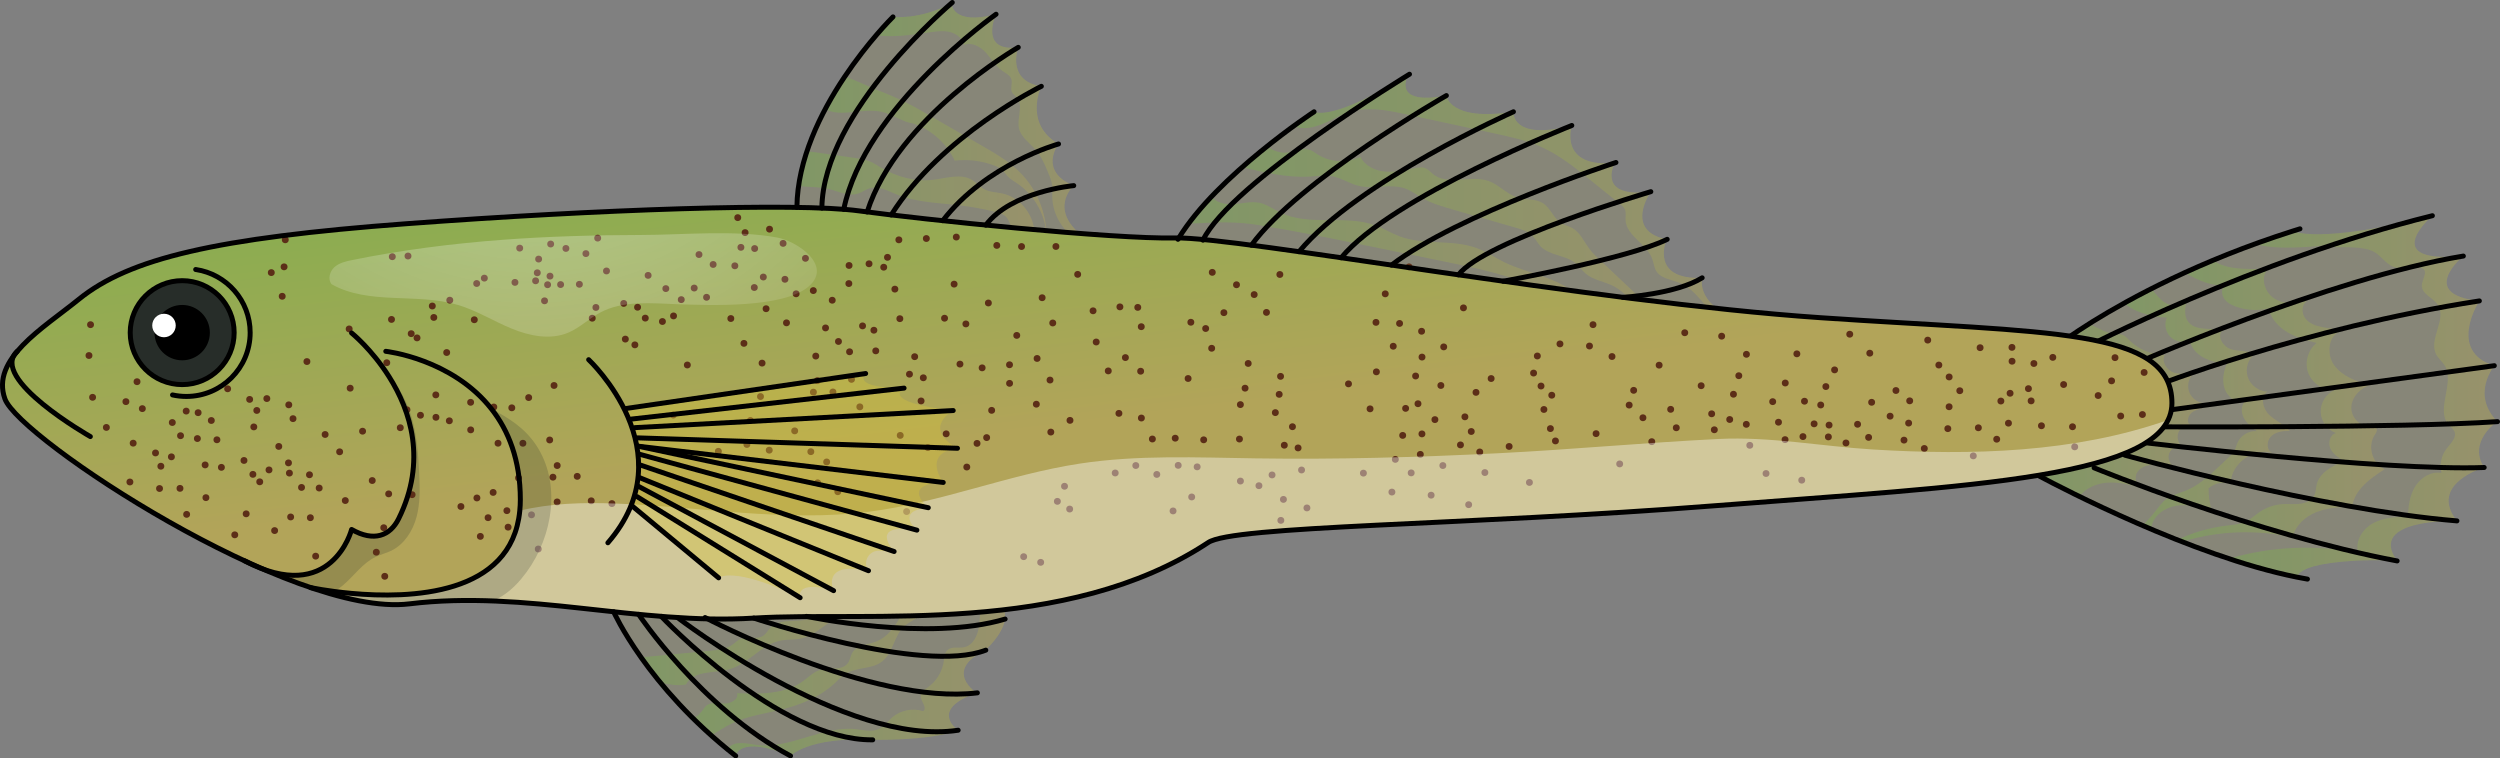 <?xml version="1.0" encoding="utf-8"?>
<!-- Generator: Adobe Illustrator 27.1.1, SVG Export Plug-In . SVG Version: 6.00 Build 0)  -->
<svg version="1.1" id="Camada_1" xmlns="http://www.w3.org/2000/svg" xmlns:xlink="http://www.w3.org/1999/xlink" x="0px" y="0px"
	 width="501.678px" height="152.191px" viewBox="0 0 501.678 152.191" enable-background="new 0 0 501.678 152.191"
	 xml:space="preserve">
<rect x="0" y="0" width="501.678" height="152.191" fill="#808080" stroke="none"/>
<g>
	<path opacity="0.1" fill="#D1C03B" d="M498.496,93.81c-0.1,0-11.25,3.36-5.46,10.72c-0.01,0-18.14-0.54-12,8.03
		c-0.38-0.22-18.86-0.73-20.14,3.25c-4.38-0.88-8.99-2.18-13.58-3.7c-3.18-1.04-6.35-2.2-9.42-3.4c-0.33-0.12-0.66-0.25-0.98-0.38
		c-1.8-0.71-3.55-1.43-5.26-2.15c-0.57-0.24-1.13-0.48-1.69-0.72c-4.84-2.08-9.21-4.13-12.68-5.83c-3.91-1.91-6.7-3.38-7.8-3.96
		l3.51-26.45l0.05-0.04l6.17-4.17l0.67-0.45c1.8-1.11,3.93-2.38,6.39-3.74c1.67-0.93,3.49-1.89,5.45-2.88h0.01
		c2.06-1.05,4.27-2.13,6.65-3.21c1.82-0.83,3.73-1.67,5.73-2.5c2.65-1.11,5.47-2.22,8.44-3.29c2.42-0.88,4.95-1.75,7.57-2.58
		c0,0,5.01,2.74,27.98-3.07c0,0-11.25,9.69,6.22,8.09c0,0-9.35,7.68,3.21,9c0,0-6.54,10.1,3,13c0.09-0.01-4.83,5.68,0.64,11.23
		C500.966,84.62,495.176,88.71,498.496,93.81z"/>
	<linearGradient id="SVGID_1_" gradientUnits="userSpaceOnUse" x1="447.316" y1="79.55" x2="501.176" y2="79.55">
		<stop  offset="0" style="stop-color:#75B24B"/>
		<stop  offset="1" style="stop-color:#B2A459"/>
	</linearGradient>
	<path opacity="0.4" fill="url(#SVGID_1_)" d="M498.496,93.81c-0.1,0-11.25,3.36-5.46,10.72c-0.01,0-18.14-0.54-12,8.03
		c-0.38-0.22-18.86-0.73-20.14,3.25c-4.38-0.88-8.99-2.18-13.58-3.7c0.12-0.04,0.24-0.08,0.36-0.11c8.28-2.37,17.13-2.73,25.57-1.05
		c-0.74-2.28,0.83-4.8,2.95-5.95c2.11-1.15,4.61-1.26,7.02-1.35c0.05-2.09,0.34-4.26,1.45-6.04c1.11-1.79,3.21-3.09,5.27-2.7
		c-0.42-1.67-0.03-3.53,1.03-4.89c0.81-1.04,2.08-2.19,1.57-3.42c-0.22-0.52-0.72-0.86-1.1-1.27c-2.83-3.08,1.32-8.56-0.92-12.09
		c-0.49-0.75-1.23-1.33-1.65-2.13c-1.61-3.04,2.27-7.16,0.3-9.99c-0.97-1.42-3.24-2.13-3.18-3.84c0.04-1.18,1.2-2.57,0.29-3.32
		c-0.26-0.22-0.61-0.27-0.94-0.29c-1.72-0.1-3.53,0.48-5.13-0.17c-1.42-0.59-2.3-2.01-3.59-2.84c-2.41-1.55-7.84-0.82-8.26-1.15
		c-0.42-0.33-1-0.31-1.53-0.28c-2.15,0.15-9.85,1.11-14.27-0.29c2.42-0.88,4.95-1.75,7.57-2.58c0,0,5.01,2.74,27.98-3.07
		c0,0-11.25,9.69,6.22,8.09c0,0-9.35,7.68,3.21,9c0,0-6.54,10.1,3,13c0.09-0.01-4.83,5.68,0.64,11.23
		C500.966,84.62,495.176,88.71,498.496,93.81z"/>
	
		<linearGradient id="SVGID_00000065778038856167332890000002303191463199877294_" gradientUnits="userSpaceOnUse" x1="436.916" y1="80.47" x2="478.536" y2="80.47">
		<stop  offset="0" style="stop-color:#75B24B"/>
		<stop  offset="1" style="stop-color:#B2A459"/>
	</linearGradient>
	<path opacity="0.4" fill="url(#SVGID_00000065778038856167332890000002303191463199877294_)" d="M478.536,94.16
		c-2.89,1.84-6.06,4.11-6.52,7.5c-2.43,0.1-4.9,0.21-7.16,1.1c-2.26,0.88-4.3,2.71-4.77,5.09c-3.1-0.69-6.27-1.04-9.45-1.04
		c-4.31-0.01-8.62,0.63-12.74,1.9c-0.33-0.12-0.66-0.25-0.98-0.38c3.11-1.47,6.46-2.44,9.88-2.85c1.33-0.17,2.72-0.25,3.93-0.84
		c0.979-0.48,1.78-1.26,2.69-1.88c1.4-0.96,3.08-1.52,4.78-1.61c1.16-0.06,2.34,0.1,3.49-0.07c1.16-0.17,2.36-0.76,2.8-1.83
		c0.26-0.61,0.24-1.3,0.39-1.95c0.54-2.46,3.16-3.79,5.48-4.78c-1.07-0.66-2.19-1.38-2.72-2.52c-0.52-1.14-0.09-2.79,1.13-3.09
		c-1.74-0.63-3-2.37-3.07-4.21c-0.07-1.84,1.07-3.67,2.75-4.42c-2.23,0.11-4.45-1.34-5.24-3.43c-0.79-2.08-0.08-4.64,1.67-6.02
		c-2.01-0.54-4.06-1.09-5.85-2.16c-1.8-1.07-3.34-2.74-3.77-4.78c-2.15,0.51-4.44,0.39-6.53-0.34c-0.94-0.33-1.89-0.83-2.44-1.68
		c-0.54-0.84-0.54-2.11,0.24-2.75c-2.76,0.44-5.45-0.93-7.91-2.26c-0.08-0.04-0.15-0.08-0.23-0.13l5.73-2.5
		c2.9,2.15,7.18,1.6,10.89,1.86c-1.47,1.74-0.52,4.65,1.42,5.84c1.94,1.19,4.42,1.04,6.61,0.43c-1.15,0.63-1.26,2.38-0.49,3.45
		c0.76,1.07,2.1,1.57,3.39,1.82s2.63,0.31,3.86,0.78c-2.61,0.85-3.01,4.7-1.38,6.91c1.62,2.21,4.41,3.16,7.02,3.99
		c-1.74,0.65-3.27,2.12-3.56,3.97c-0.28,1.84,1.03,3.91,2.89,4.06c0.84,0.07,2.04-0.01,2.189,0.83c0.08,0.43-0.22,0.81-0.46,1.18
		C475.046,89.61,476.076,93.06,478.536,94.16z"/>
	
		<linearGradient id="SVGID_00000103231258677358723100000018232511592514847160_" gradientUnits="userSpaceOnUse" x1="426.276" y1="82.06" x2="459.506" y2="82.06">
		<stop  offset="0" style="stop-color:#75B24B"/>
		<stop  offset="1" style="stop-color:#B2A459"/>
	</linearGradient>
	<path opacity="0.4" fill="url(#SVGID_00000103231258677358723100000018232511592514847160_)" d="M455.946,90.89
		c-3.83-1.08-8.23,2.16-8.33,6.13c-1.51-0.43-3.23-0.06-4.42,0.95c-0.01,1.5,0.2,3,0.62,4.44c-2.3-0.64-4.68-1.28-7.03-0.93
		c-2.36,0.35-4.7,1.99-5.08,4.34c-0.02,0.12-0.03,0.24-0.05,0.36c-0.57-0.24-1.13-0.48-1.69-0.72c0.97-0.97,1.88-2,2.72-3.08
		c0.62-0.8,1.23-1.65,2.05-2.26c1.12-0.82,2.54-1.12,3.83-1.64c2.69-1.07,4.86-3.1,6.96-5.08c0.6-0.57,1.2-1.14,1.8-1.71
		c0.44-0.41,0.89-0.83,1.15-1.38c0.18-0.39,0.26-0.82,0.41-1.22c0.58-1.61,2.31-2.72,4.01-2.58c-0.96-0.72-1.95-1.47-2.55-2.51
		s-0.7-2.46,0.07-3.38c-1.68,0.33-3.39-0.94-3.97-2.55c-0.59-1.62-0.27-3.43,0.39-5.02c-1.55-0.25-3.13-0.51-4.53-1.23
		c-1.4-0.71-2.62-1.98-2.86-3.54c-1.27,0.6-2.9,0.32-3.9-0.67c-0.99-0.99-1.29-2.62-0.71-3.89c-2.12-0.06-4.23-0.53-6.17-1.39
		c-0.87-0.38-1.72-0.86-2.39-1.51c1.67-0.93,3.49-1.89,5.45-2.88h0.01c1.83,2.26,3.64,4.78,7.1,2.21c-0.34,1.46-0.64,3.11,0.21,4.33
		c1.42,2.04,4.56,1.23,6.97,1.83c-1.23,1.09,0.04,3.22,1.61,3.74c1.56,0.51,3.34,0.24,4.82,0.95c-1.36,1.08-1.93,3.05-1.37,4.69
		c0.55,1.65,2.21,2.86,3.94,2.89c-1.49,0.96-0.97,3.38,0.3,4.62c1.27,1.25,3.03,1.92,4.19,3.27c-1.33-0.02-2.76,0.14-3.72,1.05
		C454.816,88.42,454.756,90.31,455.946,90.89z"/>
	
		<linearGradient id="SVGID_00000018921867328316066200000004359311586233107122_" gradientUnits="userSpaceOnUse" x1="409.486" y1="82.32" x2="443.126" y2="82.32">
		<stop  offset="0" style="stop-color:#75B24B"/>
		<stop  offset="1" style="stop-color:#B2A459"/>
	</linearGradient>
	<path opacity="0.4" fill="url(#SVGID_00000018921867328316066200000004359311586233107122_)" d="M443.126,80.95
		c-0.67,0.96-2,1.08-3.02,1.64c-1.03,0.56-1.55,2.35-0.44,2.71c-1.03-0.12-2.09,0.49-2.5,1.44c-0.4,0.94-0.13,2.14,0.66,2.8
		c-1.16-0.22-2.41,0.64-2.63,1.79c-0.22,1.16,0.64,2.41,1.79,2.63c-1.41-0.1-2.77-0.57-4.18-0.69c-1.41-0.11-2.99,0.22-3.83,1.36
		c-0.771,1.04-0.42,2.82,0.71,3.27c-2.32-0.64-4.7-1.26-7.09-1.02c-2.04,0.19-4.12,1.14-5.31,2.75c-3.91-1.91-6.7-3.38-7.8-3.96
		l3.51-26.45l0.05-0.04l6.17-4.17c1.83,0.8,3.55,1.96,5.53,2.05c0.41,0.02,0.83-0.01,1.22,0.14c0.46,0.17,0.79,0.55,1.14,0.91
		c1.9,1.94,4.58,3.09,7.3,3.13c-0.74,1.37,0.45,3.13,1.93,3.57c1.49,0.44,3.07-0.02,4.55-0.48c-1.42,0.81-2.14,2.68-1.62,4.24
		C439.796,80.12,441.506,81.17,443.126,80.95z"/>
	<g>
		<path fill="none" stroke="#000000" stroke-linecap="round" stroke-linejoin="round" stroke-miterlimit="10" d="M461.536,45.92
			c-0.47,0.15-0.94,0.29-1.41,0.44c-18.84,5.98-32.61,13.47-40.24,18.2c-4.13,2.58-6.47,4.34-6.84,4.62l-0.05,0.04"/>
		<path fill="none" stroke="#000000" stroke-linecap="round" stroke-linejoin="round" stroke-miterlimit="10" d="M417.813,70.068
			c0,0,34.508-17.95,70.294-26.781"/>
		<path fill="none" stroke="#000000" stroke-linecap="round" stroke-linejoin="round" stroke-miterlimit="10" d="M427.472,73.384
			c0,0,40.064-17.607,66.85-21.999"/>
		<path fill="none" stroke="#000000" stroke-linecap="round" stroke-linejoin="round" stroke-miterlimit="10" d="M431.844,77.696
			c0,0,30.334-11.846,65.692-17.311"/>
		
			<line fill="none" stroke="#000000" stroke-linecap="round" stroke-linejoin="round" stroke-miterlimit="10" x1="432.964" y1="82.599" x2="500.536" y2="73.384"/>
		<path fill="none" stroke="#000000" stroke-linecap="round" stroke-linejoin="round" stroke-miterlimit="10" d="M432.342,85.65
			c0,0,49.979,0.257,68.836-1.039"/>
		<path fill="none" stroke="#000000" stroke-linecap="round" stroke-linejoin="round" stroke-miterlimit="10" d="M430.057,88.801
			c0,0,48.408,5.762,68.443,5.012"/>
		<path fill="none" stroke="#000000" stroke-linecap="round" stroke-linejoin="round" stroke-miterlimit="10" d="M426.396,91.341
			c0,0,39.318,10.937,66.639,13.187"/>
		<path fill="none" stroke="#000000" stroke-linecap="round" stroke-linejoin="round" stroke-miterlimit="10" d="M420.228,93.881
			c0,0,32.415,13.326,60.807,18.683"/>
		<path fill="none" stroke="#000000" stroke-linecap="round" stroke-linejoin="round" stroke-miterlimit="10" d="M463.036,116.21
			c-0.71-0.12-1.42-0.25-2.14-0.4c-21.07-4.23-47.42-18.01-51.41-20.14c-0.34-0.18-0.52-0.28-0.52-0.28"/>
	</g>
	<path opacity="0.1" fill="#D1C03B" d="M219.346,48.82l-1.75-0.21l-0.8-0.1l-6.78-0.83h-0.021l-2.42-0.29l-3.28-0.4l-44.38-5.41
		c0.02-1.42,0.13-2.85,0.34-4.26c0.34-2.37,0.93-4.71,1.69-6.99c0.98-2.95,2.25-5.78,3.66-8.44c1.24-2.34,2.58-4.54,3.93-6.54
		c2.26-3.38,4.53-6.22,6.29-8.28c1.89-2.2,3.21-3.52,3.36-3.67l0.01-0.01c0,0,5.41,0.67,11.76-2.77c0,0-0.04,4.56,8.92,2.24
		c0,0-3.51,7.64,4.46,6.64c0,0-2.49,6.71,4.63,7.82c0,0-3.62,7.47,3.45,11.57c0,0-4.14,5.43,3.05,8.36c0,0-5.42,4.86,2.28,10.5
		C218.226,48.11,218.756,48.46,219.346,48.82z"/>
	
		<linearGradient id="SVGID_00000088129596832147887990000017943795267688137399_" gradientUnits="userSpaceOnUse" x1="160.256" y1="39.142" x2="207.589" y2="39.142">
		<stop  offset="0" style="stop-color:#75B24B"/>
		<stop  offset="1" style="stop-color:#B2A459"/>
	</linearGradient>
	<path opacity="0.4" fill="url(#SVGID_00000088129596832147887990000017943795267688137399_)" d="M207.576,47.39
		c-0.01,0.18-0.03,0.36-0.05,0.55c-1.15,0.09-2.31-0.27-3.23-0.95c-0.61-0.45-1.12-1.04-1.46-1.72c-0.27-0.56-0.45-1.18-0.85-1.65
		c-0.54-0.63-1.39-0.88-2.2-1.09c-2.31-0.57-4.66-1.01-7.03-1.3c-4.35-0.53-8.86-0.58-12.91-2.25c-1.74-0.71-3.59-1.74-5.39-1.18
		c-0.79,0.25-1.46,0.78-2.24,1.04c-1.89,0.63-3.87-0.41-5.8-0.89c-2.01-0.49-4.11-0.37-6.16-0.63c0.34-2.37,0.93-4.71,1.69-6.99
		c3.2,0.45,6.41,0.91,9.61,1.37c0.97,0.14,1.96,0.28,2.88,0.64c0.83,0.33,1.57,0.83,2.34,1.29c3.12,1.83,6.78,2.88,10.37,2.46
		c2.71-0.31,5.68-1.38,7.99,0.06c0.83,0.52,1.46,1.32,2.31,1.79c1.12,0.62,2.47,0.61,3.72,0.89
		C204.956,39.65,207.806,43.52,207.576,47.39z"/>
	
		<linearGradient id="SVGID_00000154411643932018616570000012154764811831459742_" gradientUnits="userSpaceOnUse" x1="165.606" y1="31.605" x2="210.018" y2="31.605">
		<stop  offset="0" style="stop-color:#75B24B"/>
		<stop  offset="1" style="stop-color:#B2A459"/>
	</linearGradient>
	<path opacity="0.4" fill="url(#SVGID_00000154411643932018616570000012154764811831459742_)" d="M210.016,47.68
		c-0.01,0.06-0.01,0.12-0.01,0.18c0-0.06,0-0.12-0.01-0.18c-0.05-4.27-2.29-8.44-5.82-10.84c-0.67-0.45-1.39-0.85-1.94-1.44
		c-0.38-0.4-0.67-0.88-1.07-1.26c-0.47-0.43-1.06-0.7-1.65-0.92c-2.521-0.96-5.26-1.3-7.94-0.98c-1.6-3.48-4.7-6.25-8.34-7.45
		c0.03-0.01,0.06-0.02,0.09-0.02c-2.03-0.14-4.3-1.92-6.52-2.36c-3.87-0.76-8.15,1.2-11.2-0.52c1.24-2.34,2.58-4.54,3.93-6.54
		c2.46,0.89,4.83,2.04,5.84,2.44c1.89,0.75,3.78,1.5,5.61,2.38c2.11,1,4.13,2.18,6.16,3.35c3.27,1.89,6.55,3.78,9.82,5.68
		c2.73,1.57,5.49,3.17,7.72,5.4C208.116,38.02,210.076,42.84,210.016,47.68z"/>
	
		<linearGradient id="SVGID_00000011023826932480058230000004492321342096479645_" gradientUnits="userSpaceOnUse" x1="175.826" y1="24.745" x2="217.746" y2="24.745">
		<stop  offset="0" style="stop-color:#75B24B"/>
		<stop  offset="1" style="stop-color:#B2A459"/>
	</linearGradient>
	<path opacity="0.4" fill="url(#SVGID_00000011023826932480058230000004492321342096479645_)" d="M217.746,47.75
		c-0.05,0.29-0.1,0.57-0.15,0.86c-0.01,0.09-0.03,0.17-0.04,0.26c-0.26-0.11-0.51-0.22-0.76-0.36c-3.34-1.72-5.63-5.38-5.64-9.15
		c0-0.71,0.07-1.43-0.02-2.14c-0.1-0.89-0.45-1.73-0.79-2.55c-0.67-1.62-1.36-3.26-2.5-4.59c-1.21-1.4-2.96-2.52-3.37-4.33
		c-0.46-2.05,0.95-4.52-0.4-6.14c-0.34-0.41-0.82-0.71-1.03-1.19c-0.33-0.76,0.15-1.67-0.08-2.47c-0.24-0.84-1.15-1.25-1.86-1.75
		c-1.35-0.95-2.18-2.45-3.29-3.66c-1.12-1.21-2.86-2.17-4.37-1.52c-0.28-1.41-1.66-2.37-3.07-2.65c-1.41-0.27-2.85-0.01-4.27,0.18
		c-2.09,0.29-6.9,1.07-10.28,0.52c1.89-2.2,3.21-3.52,3.36-3.67l0.01-0.01c0,0,5.41,0.67,11.76-2.77c0,0-0.04,4.56,8.92,2.24
		c0,0-3.51,7.64,4.46,6.64c0,0-2.49,6.71,4.63,7.82c0,0-3.62,7.47,3.45,11.57c0,0-4.14,5.43,3.05,8.36
		C215.466,37.25,210.046,42.11,217.746,47.75z"/>
	<path opacity="0.1" fill="#D1C03B" d="M347.386,64.39c-0.53-0.05-1.14-0.12-1.82-0.2c-3.18-0.37-7.94-1.01-13.72-1.82
		c-0.95-0.14-1.93-0.28-2.94-0.43h-0.01c-3.59-0.51-7.48-1.08-11.6-1.69c-0.87-0.13-1.75-0.26-2.64-0.4h-0.01
		c-32.23-4.8-75.28-11.62-78.11-12.07c0.61-1,1.3-2,2.05-3c1.34-1.81,2.89-3.6,4.54-5.34c1.96-2.07,4.07-4.06,6.16-5.9
		c1.67-1.48,3.34-2.87,4.91-4.12c2.01-1.61,3.87-3.01,5.4-4.13c2.49-1.8,4.1-2.86,4.1-2.86s3.47,2.21,18.99-7.53
		c-0.01,0.02-0.03,0.07-0.07,0.13c-0.49,0.93-2.81,6.07,7.63,4.15c0,0,0.56,5.25,13.45,3.25c0,0-0.46,5.92,11.69,2.76
		c0.01,0,0.02-0.01,0.03-0.01c0,0-2.73,8.6,8.65,7.49c0,0,0,0-0.01,0.01c0,0.01,0,0.01,0,0.01c-0.22,0.42-3.58,7.13,7.22,5.77
		c0,0-5.47,7.84,3.17,9.56c0,0-0.01,0.02-0.02,0.06c-0.3,0.73-2.99,8.08,7.15,7.67c0,0-1.33,5.09,6.71,8.1
		c0.36,0.14,0.75,0.27,1.16,0.4C350.596,64.61,349.746,64.63,347.386,64.39z"/>
	
		<linearGradient id="SVGID_00000106860914192567361370000001752504121875360939_" gradientUnits="userSpaceOnUse" x1="259.596" y1="39.702" x2="348.286" y2="39.702">
		<stop  offset="0" style="stop-color:#75B24B"/>
		<stop  offset="1" style="stop-color:#B2A459"/>
	</linearGradient>
	<path opacity="0.4" fill="url(#SVGID_00000106860914192567361370000001752504121875360939_)" d="M348.286,63.85
		c-0.27,0.24-0.57,0.44-0.9,0.54c-0.12,0.05-0.25,0.08-0.38,0.1c-0.5,0.06-0.99-0.08-1.44-0.3c-0.23-0.12-0.46-0.27-0.68-0.42
		c-2.84-2-4.47-5.59-7.67-6.94c-1.71-0.73-3.9-0.87-4.86-2.45c-0.44-0.74-0.51-1.63-0.8-2.43c-1.09-3.05-5.24-4.62-5.36-7.85
		c-0.02-0.7,0.16-1.44-0.12-2.08c-0.2-0.45-0.6-0.78-0.99-1.09c-2.06-1.66-4.12-3.32-6.18-4.99c-2.93-2.36-5.9-4.74-9.31-6.31
		c-3.04-1.41-6.35-2.13-9.63-2.84c-1.57-0.34-3.13-0.68-4.7-1.02c-4.18-0.9-8.36-1.81-12.54-2.71c-3.32-0.72-6.83-1.5-10.24-0.99
		c-3.19,0.47-5.6,2.53-8.64,3.33c-1.67,0.45-3.14,0.42-4.25-0.11c2.49-1.8,4.1-2.86,4.1-2.86s3.47,2.21,18.99-7.53
		c-0.01,0.02-0.03,0.07-0.07,0.13c-0.49,0.93-2.81,6.07,7.63,4.15c0,0,0.56,5.25,13.45,3.25c0,0-0.46,5.92,11.69,2.76
		c0.01,0,0.02-0.01,0.03-0.01c0,0-2.73,8.6,8.65,7.49c0,0,0,0-0.01,0.01c0,0.01,0,0.01,0,0.01c-0.22,0.42-3.58,7.13,7.22,5.77
		c0,0-5.47,7.84,3.17,9.56c0,0-0.01,0.02-0.02,0.06c-0.3,0.73-2.99,8.08,7.15,7.67C341.576,55.75,340.246,60.84,348.286,63.85z"/>
	
		<linearGradient id="SVGID_00000178917105173609962230000010168374628791336596_" gradientUnits="userSpaceOnUse" x1="249.286" y1="47.232" x2="334.676" y2="47.232">
		<stop  offset="0" style="stop-color:#75B24B"/>
		<stop  offset="1" style="stop-color:#B2A459"/>
	</linearGradient>
	<path opacity="0.4" fill="url(#SVGID_00000178917105173609962230000010168374628791336596_)" d="M334.676,65.04
		c-2.34,0.1-4.08-1.37-5.77-3.1h-0.01c-1.57-1.61-3.09-3.45-5.01-4.47c-1.85-0.99-4.11-1.21-5.7-2.58
		c-0.73-0.62-1.27-1.45-2.02-2.07c-2.02-1.67-5.22-1.49-7.03-3.4c-0.62-0.67-1.01-1.52-1.66-2.16c-0.86-0.84-2.07-1.2-3.22-1.54
		c-4.25-1.22-8.5-2.45-12.74-3.68c-2.12-0.61-4.26-1.23-6.16-2.33c-1.08-0.62-2.09-1.4-3.26-1.84c-2.99-1.12-6.42,0.18-9.52-0.59
		c-1.75-0.44-3.29-1.51-5.05-1.87c-1.55-0.32-3.14-0.07-4.72,0.02c-4.54,0.27-9.04-0.81-13.46-1.87c-0.02,0-0.04-0.01-0.06-0.02
		c1.67-1.48,3.34-2.87,4.91-4.12c1.34,0.8,2.76,1.46,4.48,1.13c1.36-0.26,2.74-0.93,4.06-0.52c0.61,0.2,1.12,0.6,1.65,0.95
		c2.54,1.62,5.92,1.82,8.62,0.5c0.88,1.82,2.98,2.8,5,2.96c2.03,0.16,4.03-0.34,6.03-0.72c0.66-0.12,1.36-0.23,1.98,0.02
		c0.59,0.24,1.01,0.76,1.5,1.16c2.97,2.45,7.6,0.13,11.22,1.43c2.09,0.75,3.63,2.64,5.76,3.29c1.7,0.52,3.67,0.21,5.17,1.18
		c1.51,0.99,2.09,3.04,3.63,3.99c0.69,0.42,1.51,0.58,2.21,0.97c1.59,0.87,2.33,2.7,3.42,4.16c0.64,0.86,1.43,1.6,2.21,2.33
		c3.57,3.38,7.14,6.75,10.71,10.12C332.786,63.26,333.736,64.15,334.676,65.04z"/>
	
		<linearGradient id="SVGID_00000158012612287927678740000009525175515656496555_" gradientUnits="userSpaceOnUse" x1="238.586" y1="50.28" x2="317.896" y2="50.28">
		<stop  offset="0" style="stop-color:#75B24B"/>
		<stop  offset="1" style="stop-color:#B2A459"/>
	</linearGradient>
	<path opacity="0.4" fill="url(#SVGID_00000158012612287927678740000009525175515656496555_)" d="M317.896,61.12
		c-1.08-0.42-2.16-0.85-3.24-1.27h-0.01c-5.1-1.99-10.24-3.9-15.53-5.29c-3.05-0.8-6.15-1.44-9.24-2.07
		c-5.28-1.08-10.56-2.17-15.84-3.25c-7.24-1.48-14.48-2.96-21.78-4.12c-3.47-0.55-6.64-0.56-10.13-0.41
		c-0.79,0.03-2.26,0.2-3.54,0.07c1.34-1.81,2.89-3.6,4.54-5.34c0.9,1.23,2.72,1.64,4.3,1.54c1.81-0.11,3.64-0.66,5.41-0.26
		c1.46,0.33,2.7,1.26,4.04,1.92c5.84,2.86,13.1,0.34,19.19,2.62c1.66,0.62,3.18,1.58,4.84,2.19c4.89,1.82,10.53,0.51,15.42,2.34
		c1.99,0.74,3.75,1.97,5.66,2.89c5.2,2.5,11.9,3.12,15.31,7.57C317.516,60.52,317.706,60.81,317.896,61.12z"/>
	<path opacity="0.1" fill="#D1C03B" d="M201.696,124.23c-0.5,3.26-4.03,6.29-4.03,6.29c-8.5,4.14-1.67,8.53-1.67,8.53
		c-9.78,3.41-3.72,7.49-3.72,7.49c-5.65,2.17-17.29,1.92-17.29,1.92c-12.75-0.64-16.35,3.23-16.35,3.23c-10.42-4.27-11,0-11,0
		c-0.57-0.44-1.12-0.89-1.67-1.34c-1.13-0.92-2.21-1.85-3.24-2.77c-1.32-1.18-2.57-2.36-3.74-3.52c-2.47-2.45-4.62-4.83-6.45-7.07
		c-1.46-1.76-2.73-3.43-3.82-4.96c-3.91-5.51-5.57-9.26-5.57-9.26l43.48-1.89l5.72-0.25h0.01l10.46-0.46l2.87-0.12l12.24-0.53
		c0-0.01,0-0.01,0-0.01l3.56-0.15L201.696,124.23z"/>
	
		<linearGradient id="SVGID_00000182498500610118267230000015837726611633237419_" gradientUnits="userSpaceOnUse" x1="128.716" y1="128.297" x2="172.726" y2="128.297">
		<stop  offset="0" style="stop-color:#75B24B"/>
		<stop  offset="1" style="stop-color:#B2A459"/>
	</linearGradient>
	<path opacity="0.4" fill="url(#SVGID_00000182498500610118267230000015837726611633237419_)" d="M172.726,120.36
		c-0.12,0.09-0.25,0.18-0.37,0.27h-0.01c-2.37,1.71-4.75,3.42-7.12,5.13c-1.37,0.99-2.8,2-4.45,2.37c-1.36,0.3-2.78,0.15-4.14,0.42
		c-3.84,0.75-6.38,4.61-10.13,5.71c-3.13,0.91-7.39,0.19-8.85,3.1c-1.7,0.33-3.4-0.02-5.12-0.37c-1.46-1.76-2.73-3.43-3.82-4.96
		c0.39-0.05,0.69-0.11,0.89-0.21c4.23-0.4,8.46-0.8,12.69-1.21c1.7-0.16,3.48-0.35,4.86-1.36c0.43-0.32,0.82-0.72,1.3-0.96
		c1.45-0.71,3.37,0.17,4.71-0.72c0.62-0.42,0.96-1.12,1.48-1.65c2.02-2.06,5.6-0.77,8.25-1.9c1.51-0.64,2.54-1.99,3.73-3.14
		c0.27-0.27,0.55-0.52,0.84-0.75C169.046,118.89,171.836,118.55,172.726,120.36z"/>
	
		<linearGradient id="SVGID_00000034071450104970232630000014386154810543448754_" gradientUnits="userSpaceOnUse" x1="138.986" y1="131.845" x2="189.156" y2="131.845">
		<stop  offset="0" style="stop-color:#75B24B"/>
		<stop  offset="1" style="stop-color:#B2A459"/>
	</linearGradient>
	<path opacity="0.4" fill="url(#SVGID_00000034071450104970232630000014386154810543448754_)" d="M189.156,116.12
		c-1.63,0.75-2.92,2.22-3.47,3.93c-0.03,0.11-0.06,0.22-0.09,0.33c-0.24,0.92-0.29,1.93-0.81,2.74c-0.72,1.13-2.16,1.56-3.19,2.43
		c-2.21,1.85-2.32,5.47-4.62,7.22c-1.99,1.52-4.92,1.09-7.1,2.34c-0.95,0.54-1.69,1.37-2.5,2.11c-2.91,2.67-6.7,4.21-10.54,5.16
		c-3.34,0.83-6.81,1.28-9.91,2.76c-1.46,0.7-2.81,1.61-4.2,2.44c-1.32-1.18-2.57-2.36-3.74-3.52c1.25-0.38,1.27-0.62,2.51-2.2
		c0.83-1.04,2.43-0.75,3.75-0.68c1.33,0.06,3.07-0.82,2.65-2.08c4.59,0.19,9.56,0.27,13.27-2.43c1.09-0.79,2.06-1.82,3.34-2.21
		c1.92-0.58,4.51,0.22,5.66-1.43c0.42-0.61,0.49-1.39,0.86-2.03c0.91-1.56,3.1-1.61,4.78-2.26c2.99-1.15,4.53-4.35,6.11-7.14
		c0.27-0.48,0.57-0.96,0.9-1.43C184.366,117.91,186.516,115.95,189.156,116.12z"/>
	
		<linearGradient id="SVGID_00000047024184014814022570000011910015241699228549_" gradientUnits="userSpaceOnUse" x1="145.966" y1="135.525" x2="201.696" y2="135.525">
		<stop  offset="0" style="stop-color:#75B24B"/>
		<stop  offset="1" style="stop-color:#B2A459"/>
	</linearGradient>
	<path opacity="0.4" fill="url(#SVGID_00000047024184014814022570000011910015241699228549_)" d="M201.696,124.23
		c-0.5,3.26-4.03,6.29-4.03,6.29c-8.5,4.14-1.67,8.53-1.67,8.53c-9.78,3.41-3.72,7.49-3.72,7.49c-5.65,2.17-17.29,1.92-17.29,1.92
		c-12.75-0.64-16.35,3.23-16.35,3.23c-10.42-4.27-11,0-11,0c-0.57-0.44-1.12-0.89-1.67-1.34c0.08-0.11,0.16-0.23,0.26-0.33
		c1.31-1.43,3.61-0.81,5.52-0.54c6.75,0.95,13.271-3.93,20.04-3.15c1.52,0.17,3.13,0.61,4.52-0.02c1.1-0.49,1.82-1.56,2.73-2.35
		c1.67-1.44,4.11-1.94,6.21-1.25c0.99-0.67-0.66-2.1-0.479-3.27c0.1-0.67,0.77-1.06,1.32-1.44c1.77-1.2,2.99-3.17,3.3-5.28
		c0.11-0.8,0.14-1.71,0.74-2.27c0.85-0.79,2.22-0.34,3.36-0.57c1.78-0.36,2.71-2.36,2.96-4.16s0.11-3.72,0.92-5.34
		c0.15-0.31,0.34-0.6,0.56-0.86c0-0.01,0-0.01,0-0.01l3.56-0.15L201.696,124.23z"/>
	
		<linearGradient id="SVGID_00000117651678166695860570000002474255117631480253_" gradientUnits="userSpaceOnUse" x1="207.342" y1="-7.307" x2="218.914" y2="84.838">
		<stop  offset="0" style="stop-color:#75B24B"/>
		<stop  offset="1" style="stop-color:#B2A459"/>
	</linearGradient>
	<path fill="url(#SVGID_00000117651678166695860570000002474255117631480253_)" d="M435.846,80.89c0,1.21-0.26,2.34-0.77,3.38
		c-5.78,12.01-43.87,13.51-90.66,17.19c-50.86,4-97.14,4-102,7.43c-28.57,18.86-68,13.72-91.14,15.15
		c-17.56,1.08-34.79-2.77-52.32-3.44c-5.57-0.22-11.17-0.11-16.83,0.58c-3.71,0.45-8.2-0.07-13.15-1.3c0,0,0,0-0.01,0
		c-0.87-0.22-1.76-0.45-2.65-0.72c-1.3-0.37-2.62-0.78-3.96-1.24c-0.03-0.01-0.04-0.01-0.04-0.01c-3.05-1.04-6.21-2.27-9.41-3.66
		c-1.27-0.54-2.54-1.11-3.82-1.7c-22.74-10.51-46.25-27.34-48.1-32.51c-2.86-8,7.5-14.05,14.86-20
		c10.1-8.18,27.43-12.29,65.71-15.15c38.29-2.85,78.29-4.28,90.86-2.57c12.57,1.72,51.14,5.72,63.43,5.43
		c12.28-0.29,83.43,12.86,129.43,16S435.846,65.75,435.846,80.89z"/>
	<path opacity="0.2" fill="#272D29" d="M83.586,103.76c-0.76,2.81-2.47,5.5-5.1,6.77c-1.01,0.48-2.11,0.74-3.12,1.23
		c-2.6,1.24-4.3,3.78-6.49,5.65c-0.56,0.47-1.14,0.9-1.76,1.28c-0.26,0.17-0.53,0.33-0.8,0.47c-1.3-0.37-2.62-0.78-3.96-1.24
		c-0.03-0.01-0.04-0.01-0.04-0.01c-3.05-1.04-6.21-2.27-9.41-3.66c14.29,5.17,17.65-8,17.65-8c4.5,2.57,7.75,1.25,9.43-2.14
		c5.77-11.65,2.35-21.76-1.9-28.5c2.14,2.2,3.6,5.05,4.48,8.01c1.11,3.7,1.38,7.6,1.56,11.45
		C84.256,97.98,84.346,100.95,83.586,103.76z"/>
	<g>
		<g>
			<g>
				<circle fill="#5C2E18" cx="18.169" cy="65.152" r="0.69"/>
			</g>
		</g>
		<g>
			<g>
				<circle fill="#5C2E18" cx="17.856" cy="71.343" r="0.69"/>
			</g>
		</g>
		<g>
			<g>
				<circle fill="#5C2E18" cx="18.581" cy="79.73" r="0.69"/>
			</g>
		</g>
		<g>
			<g>
				<circle fill="#5C2E18" cx="21.345" cy="85.774" r="0.69"/>
			</g>
		</g>
		<g>
			<g>
				<circle fill="#5C2E18" cx="26.723" cy="88.933" r="0.69"/>
			</g>
		</g>
		<g>
			<g>
				<circle fill="#5C2E18" cx="31.208" cy="90.893" r="0.69"/>
			</g>
		</g>
		<g>
			<g>
				<circle fill="#5C2E18" cx="32.279" cy="93.559" r="0.69"/>
			</g>
		</g>
		<g>
			<g>
				<circle fill="#5C2E18" cx="25.266" cy="80.598" r="0.69"/>
			</g>
		</g>
		<g>
			<g>
				<circle fill="#5C2E18" cx="28.561" cy="82" r="0.69"/>
			</g>
		</g>
		<g>
			<g>
				<circle fill="#5C2E18" cx="32.014" cy="98.031" r="0.69"/>
			</g>
		</g>
		<g>
			<g>
				<circle fill="#5C2E18" cx="26.067" cy="96.722" r="0.69"/>
			</g>
		</g>
		<g>
			<g>
				<circle fill="#5C2E18" cx="34.575" cy="84.788" r="0.69"/>
			</g>
		</g>
		<g>
			<g>
				<circle fill="#5C2E18" cx="37.453" cy="103.219" r="0.69"/>
			</g>
		</g>
		<g>
			<g>
				<circle fill="#5C2E18" cx="34.395" cy="91.674" r="0.69"/>
			</g>
		</g>
		<g>
			<g>
				<circle fill="#5C2E18" cx="41.322" cy="99.864" r="0.69"/>
			</g>
		</g>
		<g>
			<g>
				<circle fill="#5C2E18" cx="36.117" cy="98" r="0.69"/>
			</g>
		</g>
		<g>
			<g>
				<circle fill="#5C2E18" cx="43.53" cy="88.252" r="0.69"/>
			</g>
		</g>
		<g>
			<g>
				<circle fill="#5C2E18" cx="47.112" cy="107.325" r="0.69"/>
			</g>
		</g>
		<g>
			<g>
				<circle fill="#5C2E18" cx="41.165" cy="93.296" r="0.69"/>
			</g>
		</g>
		<g>
			<g>
				<circle fill="#5C2E18" cx="52.122" cy="96.688" r="0.69"/>
			</g>
		</g>
		<g>
			<g>
				<circle fill="#5C2E18" cx="49.399" cy="103.11" r="0.69"/>
			</g>
		</g>
		<g>
			<g>
				<circle fill="#5C2E18" cx="50.933" cy="85.67" r="0.69"/>
			</g>
		</g>
		<g>
			<g>
				<circle fill="#5C2E18" cx="58.325" cy="103.741" r="0.69"/>
			</g>
		</g>
		<g>
			<g>
				<circle fill="#5C2E18" cx="50.748" cy="95.191" r="0.69"/>
			</g>
		</g>
		<g>
			<g>
				<circle fill="#5C2E18" cx="60.508" cy="97.813" r="0.69"/>
			</g>
		</g>
		<g>
			<g>
				<circle fill="#5C2E18" cx="55.109" cy="106.471" r="0.69"/>
			</g>
		</g>
		<g>
			<g>
				<circle fill="#5C2E18" cx="58.076" cy="94.938" r="0.69"/>
			</g>
		</g>
		<g>
			<g>
				<circle fill="#5C2E18" cx="62.28" cy="103.888" r="0.69"/>
			</g>
		</g>
		<g>
			<g>
				<circle fill="#5C2E18" cx="63.344" cy="111.605" r="0.69"/>
			</g>
		</g>
		<g>
			<g>
				<circle fill="#5C2E18" cx="77.21" cy="115.648" r="0.69"/>
			</g>
		</g>
		<g>
			<g>
				<circle fill="#5C2E18" cx="75.513" cy="110.811" r="0.69"/>
			</g>
		</g>
		<g>
			<g>
				<circle fill="#5C2E18" cx="77.009" cy="105.898" r="0.69"/>
			</g>
		</g>
		<g>
			<g>
				<circle fill="#5C2E18" cx="54.439" cy="54.703" r="0.69"/>
			</g>
		</g>
		<g>
			<g>
				<circle fill="#5C2E18" cx="57.247" cy="48.119" r="0.69"/>
			</g>
		</g>
		<g>
			<g>
				<circle fill="#5C2E18" cx="56.631" cy="59.457" r="0.69"/>
			</g>
		</g>
		<g>
			<g>
				<circle fill="#5C2E18" cx="57.007" cy="53.548" r="0.69"/>
			</g>
		</g>
		<g>
			<g>
				<circle fill="#5C2E18" cx="86.75" cy="61.408" r="0.69"/>
			</g>
		</g>
		<g>
			<g>
				<circle fill="#5C2E18" cx="90.26" cy="60.238" r="0.69"/>
			</g>
		</g>
		<g>
			<g>
				<circle fill="#5C2E18" cx="109.273" cy="60.365" r="0.69"/>
			</g>
		</g>
		<g>
			<g>
				<circle fill="#5C2E18" cx="103.336" cy="56.668" r="0.69"/>
			</g>
		</g>
		<g>
			<g>
				<circle fill="#5C2E18" cx="104.291" cy="49.791" r="0.69"/>
			</g>
		</g>
		<g>
			<g>
				<circle fill="#5C2E18" cx="110.368" cy="55.411" r="0.69"/>
			</g>
		</g>
		<g>
			<g>
				<circle fill="#5C2E18" cx="110.504" cy="48.968" r="0.69"/>
			</g>
		</g>
		<g>
			<g>
				<circle fill="#5C2E18" cx="117.574" cy="50.892" r="0.69"/>
			</g>
		</g>
		<g>
			<g>
				<circle fill="#5C2E18" cx="119.94" cy="47.783" r="0.69"/>
			</g>
		</g>
		<g>
			<g>
				<circle fill="#5C2E18" cx="113.561" cy="49.855" r="0.69"/>
			</g>
		</g>
		<g>
			<g>
				<circle fill="#5C2E18" cx="112.498" cy="57.103" r="0.69"/>
			</g>
		</g>
		<g>
			<g>
				<circle fill="#5C2E18" cx="125.165" cy="60.89" r="0.69"/>
			</g>
		</g>
		<g>
			<g>
				<circle fill="#5C2E18" cx="127.942" cy="61.654" r="0.69"/>
			</g>
		</g>
		<g>
			<g>
				<circle fill="#5C2E18" cx="129.487" cy="63.837" r="0.69"/>
			</g>
		</g>
		<g>
			<g>
				<circle fill="#5C2E18" cx="136.708" cy="60.129" r="0.69"/>
			</g>
		</g>
		<g>
			<g>
				<circle fill="#5C2E18" cx="141.787" cy="59.659" r="0.69"/>
			</g>
		</g>
		<g>
			<g>
				<circle fill="#5C2E18" cx="140.269" cy="51.081" r="0.69"/>
			</g>
		</g>
		<g>
			<g>
				<circle fill="#5C2E18" cx="148.678" cy="49.635" r="0.69"/>
			</g>
		</g>
		<g>
			<g>
				<circle fill="#5C2E18" cx="149.519" cy="46.677" r="0.69"/>
			</g>
		</g>
		<g>
			<g>
				<circle fill="#5C2E18" cx="154.421" cy="45.987" r="0.69"/>
			</g>
		</g>
		<g>
			<g>
				<circle fill="#5C2E18" cx="151.437" cy="49.875" r="0.69"/>
			</g>
		</g>
		<g>
			<g>
				<circle fill="#5C2E18" cx="148.044" cy="43.672" r="0.69"/>
			</g>
		</g>
		<g>
			<g>
				<circle fill="#5C2E18" cx="147.462" cy="53.34" r="0.69"/>
			</g>
		</g>
		<g>
			<g>
				<circle fill="#5C2E18" cx="153.175" cy="55.592" r="0.69"/>
			</g>
		</g>
		<g>
			<g>
				<circle fill="#5C2E18" cx="159.758" cy="58.96" r="0.69"/>
			</g>
		</g>
		<g>
			<g>
				<circle fill="#5C2E18" cx="163.208" cy="58.312" r="0.69"/>
			</g>
		</g>
		<g>
			<g>
				<circle fill="#5C2E18" cx="170.34" cy="56.903" r="0.69"/>
			</g>
		</g>
		<g>
			<g>
				<circle fill="#5C2E18" cx="179.576" cy="58.021" r="0.69"/>
			</g>
		</g>
		<g>
			<g>
				<circle fill="#5C2E18" cx="178.094" cy="51.64" r="0.69"/>
			</g>
		</g>
		<g>
			<g>
				<circle fill="#5C2E18" cx="180.376" cy="48.128" r="0.69"/>
			</g>
		</g>
		<g>
			<g>
				<circle fill="#5C2E18" cx="174.391" cy="52.935" r="0.69"/>
			</g>
		</g>
		<g>
			<g>
				<circle fill="#5C2E18" cx="185.89" cy="47.864" r="0.69"/>
			</g>
		</g>
		<g>
			<g>
				<circle fill="#5C2E18" cx="191.902" cy="47.573" r="0.69"/>
			</g>
		</g>
		<g>
			<g>
				<circle fill="#5C2E18" cx="200.032" cy="49.247" r="0.69"/>
			</g>
		</g>
		<g>
			<g>
				<circle fill="#5C2E18" cx="204.996" cy="49.471" r="0.69"/>
			</g>
		</g>
		<g>
			<g>
				<circle fill="#5C2E18" cx="211.89" cy="49.461" r="0.69"/>
			</g>
		</g>
		<g>
			<g>
				<circle fill="#5C2E18" cx="216.257" cy="55.057" r="0.69"/>
			</g>
		</g>
		<g>
			<g>
				<circle fill="#5C2E18" cx="228.318" cy="61.684" r="0.69"/>
			</g>
		</g>
		<g>
			<g>
				<circle fill="#5C2E18" cx="219.977" cy="68.63" r="0.69"/>
			</g>
		</g>
		<g>
			<g>
				<circle fill="#5C2E18" cx="222.397" cy="74.431" r="0.69"/>
			</g>
		</g>
		<g>
			<g>
				<circle fill="#5C2E18" cx="229.041" cy="83.886" r="0.69"/>
			</g>
		</g>
		<g>
			<g>
				<circle fill="#5C2E18" cx="227.922" cy="93.416" r="0.69"/>
			</g>
		</g>
		<g>
			<g>
				<circle fill="#5C2E18" cx="223.788" cy="94.913" r="0.69"/>
			</g>
		</g>
		<g>
			<g>
				<circle fill="#5C2E18" cx="224.535" cy="82.951" r="0.69"/>
			</g>
		</g>
		<g>
			<g>
				<circle fill="#5C2E18" cx="211.258" cy="64.814" r="0.69"/>
			</g>
		</g>
		<g>
			<g>
				<circle fill="#5C2E18" cx="210.708" cy="76.267" r="0.69"/>
			</g>
		</g>
		<g>
			<g>
				<circle fill="#5C2E18" cx="204.035" cy="67.306" r="0.69"/>
			</g>
		</g>
		<g>
			<g>
				<circle fill="#5C2E18" cx="207.962" cy="81.112" r="0.69"/>
			</g>
		</g>
		<g>
			<g>
				<circle fill="#5C2E18" cx="212.184" cy="100.607" r="0.69"/>
			</g>
		</g>
		<g>
			<g>
				<circle fill="#5C2E18" cx="214.652" cy="102.153" r="0.69"/>
			</g>
		</g>
		<g>
			<g>
				<circle fill="#5C2E18" cx="202.582" cy="73.196" r="0.69"/>
			</g>
		</g>
		<g>
			<g>
				<circle fill="#5C2E18" cx="193.824" cy="65.002" r="0.69"/>
			</g>
		</g>
		<g>
			<g>
				<circle fill="#5C2E18" cx="197.992" cy="87.813" r="0.69"/>
			</g>
		</g>
		<g>
			<g>
				<circle fill="#5C2E18" cx="192.637" cy="73.066" r="0.69"/>
			</g>
		</g>
		<g>
			<g>
				<circle fill="#5C2E18" cx="196.062" cy="88.976" r="0.69"/>
			</g>
		</g>
		<g>
			<g>
				<circle fill="#5C2E18" cx="194.008" cy="93.723" r="0.69"/>
			</g>
		</g>
		<g>
			<g>
				<circle fill="#5C2E18" cx="185.283" cy="75.81" r="0.69"/>
			</g>
		</g>
		<g>
			<g>
				<circle fill="#5C2E18" cx="175.366" cy="66.267" r="0.69"/>
			</g>
		</g>
		<g>
			<g>
				<circle fill="#5C2E18" cx="180.65" cy="87.374" r="0.69"/>
			</g>
		</g>
		<g>
			<g>
				<circle fill="#5C2E18" cx="181.931" cy="102.652" r="0.69"/>
			</g>
		</g>
		<g>
			<g>
				<circle fill="#5C2E18" cx="170.87" cy="76.129" r="0.69"/>
			</g>
		</g>
		<g>
			<g>
				<circle fill="#5C2E18" cx="164.023" cy="76.391" r="0.69"/>
			</g>
		</g>
		<g>
			<g>
				<circle fill="#5C2E18" cx="162.71" cy="90.639" r="0.69"/>
			</g>
		</g>
		<g>
			<g>
				<circle fill="#5C2E18" cx="152.926" cy="72.869" r="0.69"/>
			</g>
		</g>
		<g>
			<g>
				<circle fill="#5C2E18" cx="152.609" cy="79.574" r="0.69"/>
			</g>
		</g>
		<g>
			<g>
				<circle fill="#5C2E18" cx="154.363" cy="90.337" r="0.69"/>
			</g>
		</g>
		<g>
			<g>
				<circle fill="#5C2E18" cx="254.144" cy="62.691" r="0.69"/>
			</g>
		</g>
		<g>
			<g>
				<circle fill="#5C2E18" cx="243.148" cy="69.889" r="0.69"/>
			</g>
		</g>
		<g>
			<g>
				<circle fill="#5C2E18" cx="243.268" cy="54.653" r="0.69"/>
			</g>
		</g>
		<g>
			<g>
				<circle fill="#5C2E18" cx="256.83" cy="55.082" r="0.69"/>
			</g>
		</g>
		<g>
			<g>
				<circle fill="#5C2E18" cx="251.677" cy="59.114" r="0.69"/>
			</g>
		</g>
		<g>
			<g>
				<circle fill="#5C2E18" cx="248.129" cy="57.144" r="0.69"/>
			</g>
		</g>
		<g>
			<g>
				<circle fill="#5C2E18" cx="245.6" cy="62.744" r="0.69"/>
			</g>
		</g>
		<g>
			<g>
				<circle fill="#5C2E18" cx="250.477" cy="72.935" r="0.69"/>
			</g>
		</g>
		<g>
			<g>
				<circle fill="#5C2E18" cx="256.97" cy="75.524" r="0.69"/>
			</g>
		</g>
		<g>
			<g>
				<circle fill="#5C2E18" cx="256.697" cy="79.136" r="0.69"/>
			</g>
		</g>
		<g>
			<g>
				<circle fill="#5C2E18" cx="255.924" cy="82.801" r="0.69"/>
			</g>
		</g>
		<g>
			<g>
				<circle fill="#5C2E18" cx="261.185" cy="94.314" r="0.69"/>
			</g>
		</g>
		<g>
			<g>
				<circle fill="#5C2E18" cx="257.722" cy="89.342" r="0.69"/>
			</g>
		</g>
		<g>
			<g>
				<circle fill="#5C2E18" cx="260.488" cy="89.886" r="0.69"/>
			</g>
		</g>
		<g>
			<g>
				<circle fill="#5C2E18" cx="257.545" cy="100.216" r="0.69"/>
			</g>
		</g>
		<g>
			<g>
				<circle fill="#5C2E18" cx="257.029" cy="104.424" r="0.69"/>
			</g>
		</g>
		<g>
			<g>
				<circle fill="#5C2E18" cx="262.263" cy="101.927" r="0.69"/>
			</g>
		</g>
		<g>
			<g>
				<circle fill="#5C2E18" cx="252.634" cy="97.467" r="0.69"/>
			</g>
		</g>
		<g>
			<g>
				<circle fill="#5C2E18" cx="255.266" cy="95.308" r="0.69"/>
			</g>
		</g>
		<g>
			<g>
				<circle fill="#5C2E18" cx="248.916" cy="96.535" r="0.69"/>
			</g>
		</g>
		<g>
			<g>
				<circle fill="#5C2E18" cx="259.358" cy="85.629" r="0.69"/>
			</g>
		</g>
		<g>
			<g>
				<circle fill="#5C2E18" cx="270.604" cy="77.031" r="0.69"/>
			</g>
		</g>
		<g>
			<g>
				<circle fill="#5C2E18" cx="276.2" cy="74.619" r="0.69"/>
			</g>
		</g>
		<g>
			<g>
				<circle fill="#5C2E18" cx="277.981" cy="58.966" r="0.69"/>
			</g>
		</g>
		<g>
			<g>
				<circle fill="#5C2E18" cx="289.14" cy="77.356" r="0.69"/>
			</g>
		</g>
		<g>
			<g>
				<circle fill="#5C2E18" cx="282.068" cy="81.95" r="0.69"/>
			</g>
		</g>
		<g>
			<g>
				<circle fill="#5C2E18" cx="282.755" cy="53.554" r="0.69"/>
			</g>
		</g>
		<g>
			<g>
				<circle fill="#5C2E18" cx="293.073" cy="89.281" r="0.69"/>
			</g>
		</g>
		<g>
			<g>
				<circle fill="#5C2E18" cx="289.714" cy="69.612" r="0.69"/>
			</g>
		</g>
		<g>
			<g>
				<circle fill="#5C2E18" cx="307.746" cy="74.864" r="0.69"/>
			</g>
		</g>
		<g>
			<g>
				<circle fill="#5C2E18" cx="299.228" cy="75.961" r="0.69"/>
			</g>
		</g>
		<g>
			<g>
				<circle fill="#5C2E18" cx="313.04" cy="69.012" r="0.69"/>
			</g>
		</g>
		<g>
			<g>
				<circle fill="#5C2E18" cx="312.133" cy="88.481" r="0.69"/>
			</g>
		</g>
		<g>
			<g>
				<circle fill="#5C2E18" cx="319.672" cy="65.152" r="0.69"/>
			</g>
		</g>
		<g>
			<g>
				<circle fill="#5C2E18" cx="325.024" cy="93.095" r="0.69"/>
			</g>
		</g>
		<g>
			<g>
				<circle fill="#5C2E18" cx="323.483" cy="71.545" r="0.69"/>
			</g>
		</g>
		<g>
			<g>
				<circle fill="#5C2E18" cx="331.464" cy="88.63" r="0.69"/>
			</g>
		</g>
		<g>
			<g>
				<circle fill="#5C2E18" cx="332.942" cy="73.279" r="0.69"/>
			</g>
		</g>
		<g>
			<g>
				<circle fill="#5C2E18" cx="341.373" cy="77.404" r="0.69"/>
			</g>
		</g>
		<g>
			<g>
				<circle fill="#5C2E18" cx="351.133" cy="89.364" r="0.69"/>
			</g>
		</g>
		<g>
			<g>
				<circle fill="#5C2E18" cx="345.487" cy="67.46" r="0.69"/>
			</g>
		</g>
		<g>
			<g>
				<circle fill="#5C2E18" cx="366.397" cy="77.573" r="0.69"/>
			</g>
		</g>
		<g>
			<g>
				<circle fill="#5C2E18" cx="366.901" cy="87.674" r="0.69"/>
			</g>
		</g>
		<g>
			<g>
				<circle fill="#5C2E18" cx="370.433" cy="88.892" r="0.69"/>
			</g>
		</g>
		<g>
			<g>
				<circle fill="#5C2E18" cx="365.367" cy="81.27" r="0.69"/>
			</g>
		</g>
		<g>
			<g>
				<circle fill="#5C2E18" cx="382.079" cy="88.321" r="0.69"/>
			</g>
		</g>
		<g>
			<g>
				<circle fill="#5C2E18" cx="383.009" cy="84.904" r="0.69"/>
			</g>
		</g>
		<g>
			<g>
				<circle fill="#5C2E18" cx="397" cy="85.843" r="0.69"/>
			</g>
		</g>
		<g>
			<g>
				<circle fill="#5C2E18" cx="400.684" cy="88.137" r="0.69"/>
			</g>
		</g>
		<g>
			<g>
				<circle fill="#5C2E18" cx="391.129" cy="81.626" r="0.69"/>
			</g>
		</g>
		<g>
			<g>
				<circle fill="#5C2E18" cx="380.461" cy="78.365" r="0.69"/>
			</g>
		</g>
		<g>
			<g>
				<circle fill="#5C2E18" cx="390.872" cy="86.017" r="0.69"/>
			</g>
		</g>
		<g>
			<g>
				<circle fill="#5C2E18" cx="391.137" cy="75.645" r="0.69"/>
			</g>
		</g>
		<g>
			<g>
				<circle fill="#5C2E18" cx="372.76" cy="85.141" r="0.69"/>
			</g>
		</g>
		<g>
			<g>
				<circle fill="#5C2E18" cx="383.222" cy="80.437" r="0.69"/>
			</g>
		</g>
		<g>
			<g>
				<circle fill="#5C2E18" cx="367.043" cy="85.304" r="0.69"/>
			</g>
		</g>
		<g>
			<g>
				<circle fill="#5C2E18" cx="374.976" cy="87.77" r="0.69"/>
			</g>
		</g>
		<g>
			<g>
				<circle fill="#5C2E18" cx="362.109" cy="80.513" r="0.69"/>
			</g>
		</g>
		<g>
			<g>
				<circle fill="#5C2E18" cx="364.04" cy="85.054" r="0.69"/>
			</g>
		</g>
		<g>
			<g>
				<circle fill="#5C2E18" cx="350.458" cy="71.101" r="0.69"/>
			</g>
		</g>
		<g>
			<g>
				<circle fill="#5C2E18" cx="361.557" cy="96.359" r="0.69"/>
			</g>
		</g>
		<g>
			<g>
				<circle fill="#5C2E18" cx="358.25" cy="76.859" r="0.69"/>
			</g>
		</g>
		<g>
			<g>
				<circle fill="#5C2E18" cx="354.392" cy="95.02" r="0.69"/>
			</g>
		</g>
		<g>
			<g>
				<circle fill="#5C2E18" cx="358.209" cy="88.222" r="0.69"/>
			</g>
		</g>
		<g>
			<g>
				<circle fill="#5C2E18" cx="94.441" cy="80.733" r="0.69"/>
			</g>
		</g>
		<g>
			<g>
				<circle fill="#5C2E18" cx="97.943" cy="103.886" r="0.69"/>
			</g>
		</g>
		<g>
			<g>
				<circle fill="#5C2E18" cx="99.939" cy="88.944" r="0.69"/>
			</g>
		</g>
		<g>
			<g>
				<circle fill="#5C2E18" cx="92.493" cy="101.641" r="0.69"/>
			</g>
		</g>
		<g>
			<g>
				<circle fill="#5C2E18" cx="94.456" cy="86.262" r="0.69"/>
			</g>
		</g>
		<g>
			<g>
				<circle fill="#5C2E18" cx="101.718" cy="102.477" r="0.69"/>
			</g>
		</g>
		<g>
			<g>
				<circle fill="#5C2E18" cx="90.169" cy="84.443" r="0.69"/>
			</g>
		</g>
		<g>
			<g>
				<circle fill="#5C2E18" cx="101.961" cy="105.786" r="0.69"/>
			</g>
		</g>
		<g>
			<g>
				<circle fill="#5C2E18" cx="99.091" cy="81.674" r="0.69"/>
			</g>
		</g>
		<g>
			<g>
				<circle fill="#5C2E18" cx="110.307" cy="88.292" r="0.69"/>
			</g>
		</g>
		<g>
			<g>
				<circle fill="#5C2E18" cx="111.803" cy="100.722" r="0.69"/>
			</g>
		</g>
		<g>
			<g>
				<circle fill="#5C2E18" cx="106.091" cy="79.783" r="0.69"/>
			</g>
		</g>
		<g>
			<g>
				<circle fill="#5C2E18" cx="115.831" cy="95.589" r="0.69"/>
			</g>
		</g>
		<g>
			<g>
				<circle fill="#5C2E18" cx="110.959" cy="95.755" r="0.69"/>
			</g>
		</g>
		<g>
			<g>
				<circle fill="#5C2E18" cx="89.638" cy="70.741" r="0.69"/>
			</g>
		</g>
		<g>
			<g>
				<circle fill="#5C2E18" cx="87.482" cy="83.744" r="0.69"/>
			</g>
		</g>
		<g>
			<g>
				<circle fill="#5C2E18" cx="82.517" cy="66.959" r="0.69"/>
			</g>
		</g>
		<g>
			<g>
				<circle fill="#5C2E18" cx="87.455" cy="79.244" r="0.69"/>
			</g>
		</g>
		<g>
			<g>
				<circle fill="#5C2E18" cx="78.562" cy="64.101" r="0.69"/>
			</g>
		</g>
		<g>
			<g>
				<circle fill="#5C2E18" cx="77.613" cy="72.788" r="0.69"/>
			</g>
		</g>
		<g>
			<g>
				<circle fill="#5C2E18" cx="70.067" cy="66.008" r="0.69"/>
			</g>
		</g>
		<g>
			<g>
				<circle fill="#5C2E18" cx="45.682" cy="78.019" r="0.69"/>
			</g>
		</g>
		<g>
			<g>
				<circle fill="#5C2E18" cx="53.546" cy="79.982" r="0.69"/>
			</g>
		</g>
		<g>
			<g>
				<circle fill="#5C2E18" cx="50.098" cy="80.149" r="0.69"/>
			</g>
		</g>
		<g>
			<g>
				<circle fill="#5C2E18" cx="51.533" cy="82.366" r="0.69"/>
			</g>
		</g>
		<g>
			<g>
				<circle fill="#5C2E18" cx="39.608" cy="88.004" r="0.69"/>
			</g>
		</g>
		<g>
			<g>
				<circle fill="#5C2E18" cx="37.364" cy="82.496" r="0.69"/>
			</g>
		</g>
		<g>
			<g>
				<circle fill="#5C2E18" cx="39.758" cy="82.814" r="0.69"/>
			</g>
		</g>
		<g>
			<g>
				<circle fill="#5C2E18" cx="42.403" cy="84.382" r="0.69"/>
			</g>
		</g>
		<g>
			<g>
				<circle fill="#5C2E18" cx="68.156" cy="90.666" r="0.69"/>
			</g>
		</g>
		<g>
			<g>
				<circle fill="#5C2E18" cx="70.271" cy="77.897" r="0.69"/>
			</g>
		</g>
		<g>
			<g>
				<circle fill="#5C2E18" cx="80.325" cy="85.832" r="0.69"/>
			</g>
		</g>
		<g>
			<g>
				<circle fill="#5C2E18" cx="84.377" cy="83.33" r="0.69"/>
			</g>
		</g>
		<g>
			<g>
				<circle fill="#5C2E18" cx="81.665" cy="82.23" r="0.69"/>
			</g>
		</g>
		<g>
			<g>
				<circle fill="#5C2E18" cx="96.392" cy="107.636" r="0.69"/>
			</g>
		</g>
		<g>
			<g>
				<circle fill="#5C2E18" cx="104.055" cy="95.907" r="0.69"/>
			</g>
		</g>
		<g>
			<g>
				<circle fill="#5C2E18" cx="108.013" cy="110.172" r="0.69"/>
			</g>
		</g>
		<g>
			<g>
				<circle fill="#5C2E18" cx="98.958" cy="98.816" r="0.69"/>
			</g>
		</g>
		<g>
			<g>
				<circle fill="#5C2E18" cx="106.658" cy="103.312" r="0.69"/>
			</g>
		</g>
		<g>
			<g>
				<circle fill="#5C2E18" cx="95.703" cy="99.928" r="0.69"/>
			</g>
		</g>
		<g>
			<g>
				<circle fill="#5C2E18" cx="104.93" cy="88.95" r="0.69"/>
			</g>
		</g>
		<g>
			<g>
				<circle fill="#5C2E18" cx="111.813" cy="93.424" r="0.69"/>
			</g>
		</g>
		<g>
			<g>
				<circle fill="#5C2E18" cx="83.686" cy="67.805" r="0.69"/>
			</g>
		</g>
		<g>
			<g>
				<circle fill="#5C2E18" cx="95.179" cy="64.164" r="0.69"/>
			</g>
		</g>
		<g>
			<g>
				<circle fill="#5C2E18" cx="87.054" cy="63.702" r="0.69"/>
			</g>
		</g>
		<g>
			<g>
				<circle fill="#5C2E18" cx="95.657" cy="56.89" r="0.69"/>
			</g>
		</g>
		<g>
			<g>
				<circle fill="#5C2E18" cx="108.09" cy="51.99" r="0.69"/>
			</g>
		</g>
		<g>
			<g>
				<circle fill="#5C2E18" cx="127.401" cy="69.204" r="0.69"/>
			</g>
		</g>
		<g>
			<g>
				<circle fill="#5C2E18" cx="143.108" cy="53.071" r="0.69"/>
			</g>
		</g>
		<g>
			<g>
				<circle fill="#5C2E18" cx="149.286" cy="68.905" r="0.69"/>
			</g>
		</g>
		<g>
			<g>
				<circle fill="#5C2E18" cx="157.144" cy="48.84" r="0.69"/>
			</g>
		</g>
		<g>
			<g>
				<circle fill="#5C2E18" cx="163.701" cy="71.455" r="0.69"/>
			</g>
		</g>
		<g>
			<g>
				<circle fill="#5C2E18" cx="183.549" cy="71.577" r="0.69"/>
			</g>
		</g>
		<g>
			<g>
				<circle fill="#5C2E18" cx="173.09" cy="65.398" r="0.69"/>
			</g>
		</g>
		<g>
			<g>
				<circle fill="#5C2E18" cx="198.998" cy="82.345" r="0.69"/>
			</g>
		</g>
		<g>
			<g>
				<circle fill="#5C2E18" cx="198.336" cy="60.802" r="0.69"/>
			</g>
		</g>
		<g>
			<g>
				<circle fill="#5C2E18" cx="210.868" cy="86.706" r="0.69"/>
			</g>
		</g>
		<g>
			<g>
				<circle fill="#5C2E18" cx="228.896" cy="74.493" r="0.69"/>
			</g>
		</g>
		<g>
			<g>
				<circle fill="#5C2E18" cx="214.716" cy="84.355" r="0.69"/>
			</g>
		</g>
		<g>
			<g>
				<circle fill="#5C2E18" cx="248.909" cy="81.192" r="0.69"/>
			</g>
		</g>
		<g>
			<g>
				<circle fill="#5C2E18" cx="238.419" cy="75.954" r="0.69"/>
			</g>
		</g>
		<g>
			<g>
				<circle fill="#5C2E18" cx="248.722" cy="88.104" r="0.69"/>
			</g>
		</g>
		<g>
			<g>
				<circle fill="#5C2E18" cx="249.848" cy="77.898" r="0.69"/>
			</g>
		</g>
		<g>
			<g>
				<circle fill="#5C2E18" cx="235.834" cy="87.932" r="0.69"/>
			</g>
		</g>
		<g>
			<g>
				<circle fill="#5C2E18" cx="241.545" cy="88.259" r="0.69"/>
			</g>
		</g>
		<g>
			<g>
				<circle fill="#5C2E18" cx="231.248" cy="88.096" r="0.69"/>
			</g>
		</g>
		<g>
			<g>
				<circle fill="#5C2E18" cx="236.432" cy="93.384" r="0.69"/>
			</g>
		</g>
		<g>
			<g>
				<circle fill="#5C2E18" cx="240.234" cy="93.684" r="0.69"/>
			</g>
		</g>
		<g>
			<g>
				<circle fill="#5C2E18" cx="276.12" cy="64.691" r="0.69"/>
			</g>
		</g>
		<g>
			<g>
				<circle fill="#5C2E18" cx="280.853" cy="64.906" r="0.69"/>
			</g>
		</g>
		<g>
			<g>
				<circle fill="#5C2E18" cx="287.945" cy="84.204" r="0.69"/>
			</g>
		</g>
		<g>
			<g>
				<circle fill="#5C2E18" cx="285.273" cy="66.475" r="0.69"/>
			</g>
		</g>
		<g>
			<g>
				<circle fill="#5C2E18" cx="295.238" cy="86.589" r="0.69"/>
			</g>
		</g>
		<g>
			<g>
				<circle fill="#5C2E18" cx="296.19" cy="78.739" r="0.69"/>
			</g>
		</g>
		<g>
			<g>
				<circle fill="#5C2E18" cx="284.549" cy="81.017" r="0.69"/>
			</g>
		</g>
		<g>
			<g>
				<circle fill="#5C2E18" cx="302.84" cy="89.59" r="0.69"/>
			</g>
		</g>
		<g>
			<g>
				<circle fill="#5C2E18" cx="284.072" cy="75.454" r="0.69"/>
			</g>
		</g>
		<g>
			<g>
				<circle fill="#5C2E18" cx="281.481" cy="87.373" r="0.69"/>
			</g>
		</g>
		<g>
			<g>
				<circle fill="#5C2E18" cx="274.932" cy="82.044" r="0.69"/>
			</g>
		</g>
		<g>
			<g>
				<circle fill="#5C2E18" cx="280.002" cy="92.185" r="0.69"/>
			</g>
		</g>
		<g>
			<g>
				<circle fill="#5C2E18" cx="285.343" cy="87.072" r="0.69"/>
			</g>
		</g>
		<g>
			<g>
				<circle fill="#5C2E18" cx="285.017" cy="91.181" r="0.69"/>
			</g>
		</g>
		<g>
			<g>
				<circle fill="#5C2E18" cx="293.675" cy="61.78" r="0.69"/>
			</g>
		</g>
		<g>
			<g>
				<circle fill="#5C2E18" cx="311.122" cy="86.005" r="0.69"/>
			</g>
		</g>
		<g>
			<g>
				<circle fill="#5C2E18" cx="318.963" cy="69.436" r="0.69"/>
			</g>
		</g>
		<g>
			<g>
				<circle fill="#5C2E18" cx="335.257" cy="82.141" r="0.69"/>
			</g>
		</g>
		<g>
			<g>
				<circle fill="#5C2E18" cx="338.082" cy="66.772" r="0.69"/>
			</g>
		</g>
		<g>
			<g>
				<circle fill="#5C2E18" cx="347.103" cy="84.181" r="0.69"/>
			</g>
		</g>
		<g>
			<g>
				<circle fill="#5C2E18" cx="356.891" cy="84.726" r="0.69"/>
			</g>
		</g>
		<g>
			<g>
				<circle fill="#5C2E18" cx="350.434" cy="85.153" r="0.69"/>
			</g>
		</g>
		<g>
			<g>
				<circle fill="#5C2E18" cx="379.29" cy="83.513" r="0.69"/>
			</g>
		</g>
		<g>
			<g>
				<circle fill="#5C2E18" cx="393.274" cy="78.409" r="0.69"/>
			</g>
		</g>
		<g>
			<g>
				<circle fill="#5C2E18" cx="401.518" cy="80.478" r="0.69"/>
			</g>
		</g>
		<g>
			<g>
				<circle fill="#5C2E18" cx="407.588" cy="80.447" r="0.69"/>
			</g>
		</g>
		<g>
			<g>
				<circle fill="#5C2E18" cx="407.047" cy="77.99" r="0.69"/>
			</g>
		</g>
		<g>
			<g>
				<circle fill="#5C2E18" cx="429.92" cy="83.184" r="0.69"/>
			</g>
		</g>
		<g>
			<g>
				<circle fill="#5C2E18" cx="423.732" cy="76.427" r="0.69"/>
			</g>
		</g>
		<g>
			<g>
				<circle fill="#5C2E18" cx="421.043" cy="79.374" r="0.69"/>
			</g>
		</g>
		<g>
			<g>
				<circle fill="#5C2E18" cx="409.66" cy="85.439" r="0.69"/>
			</g>
		</g>
		<g>
			<g>
				<circle fill="#5C2E18" cx="415.894" cy="85.638" r="0.69"/>
			</g>
		</g>
		<g>
			<g>
				<circle fill="#5C2E18" cx="411.938" cy="71.715" r="0.69"/>
			</g>
		</g>
		<g>
			<g>
				<circle fill="#5C2E18" cx="416.334" cy="89.67" r="0.69"/>
			</g>
		</g>
		<g>
			<g>
				<circle fill="#5C2E18" cx="414.11" cy="77.165" r="0.69"/>
			</g>
		</g>
		<g>
			<g>
				<circle fill="#5C2E18" cx="403.364" cy="78.918" r="0.69"/>
			</g>
		</g>
		<g>
			<g>
				<circle fill="#5C2E18" cx="168.256" cy="68.523" r="0.69"/>
			</g>
		</g>
		<g>
			<g>
				<circle fill="#5C2E18" cx="168.122" cy="98.674" r="0.69"/>
			</g>
		</g>
		<g>
			<g>
				<circle fill="#5C2E18" cx="172.541" cy="81.642" r="0.69"/>
			</g>
		</g>
		<g>
			<g>
				<circle fill="#5C2E18" cx="165.888" cy="92.703" r="0.69"/>
			</g>
		</g>
		<g>
			<g>
				<circle fill="#5C2E18" cx="164.076" cy="96.888" r="0.69"/>
			</g>
		</g>
		<g>
			<g>
				<circle fill="#5C2E18" cx="149.882" cy="89.188" r="0.69"/>
			</g>
		</g>
		<g>
			<g>
				<circle fill="#5C2E18" cx="27.496" cy="76.596" r="0.69"/>
			</g>
		</g>
		<g>
			<g>
				<circle fill="#5C2E18" cx="36.229" cy="87.433" r="0.69"/>
			</g>
		</g>
		<g>
			<g>
				<circle fill="#5C2E18" cx="48.96" cy="92.401" r="0.69"/>
			</g>
		</g>
		<g>
			<g>
				<circle fill="#5C2E18" cx="64.051" cy="97.936" r="0.69"/>
			</g>
		</g>
		<g>
			<g>
				<circle fill="#5C2E18" cx="77.997" cy="99.107" r="0.69"/>
			</g>
		</g>
		<g>
			<g>
				<circle fill="#5C2E18" cx="82.697" cy="99.27" r="0.69"/>
			</g>
		</g>
		<g>
			<g>
				<circle fill="#5C2E18" cx="57.889" cy="92.888" r="0.69"/>
			</g>
		</g>
		<g>
			<g>
				<circle fill="#5C2E18" cx="61.589" cy="72.554" r="0.69"/>
			</g>
		</g>
		<g>
			<g>
				<circle fill="#5C2E18" cx="57.95" cy="81.24" r="0.69"/>
			</g>
		</g>
		<g>
			<g>
				<circle fill="#5C2E18" cx="44.428" cy="93.784" r="0.69"/>
			</g>
		</g>
		<g>
			<g>
				<circle fill="#5C2E18" cx="55.945" cy="89.585" r="0.69"/>
			</g>
		</g>
		<g>
			<g>
				<circle fill="#5C2E18" cx="53.983" cy="94.299" r="0.69"/>
			</g>
		</g>
		<g>
			<g>
				<circle fill="#5C2E18" cx="62.103" cy="95.271" r="0.69"/>
			</g>
		</g>
		<g>
			<g>
				<circle fill="#5C2E18" cx="58.798" cy="84.012" r="0.69"/>
			</g>
		</g>
		<g>
			<g>
				<circle fill="#5C2E18" cx="74.696" cy="96.429" r="0.69"/>
			</g>
		</g>
		<g>
			<g>
				<circle fill="#5C2E18" cx="72.759" cy="86.529" r="0.69"/>
			</g>
		</g>
		<g>
			<g>
				<circle fill="#5C2E18" cx="65.243" cy="87.189" r="0.69"/>
			</g>
		</g>
		<g>
			<g>
				<circle fill="#5C2E18" cx="69.29" cy="100.445" r="0.69"/>
			</g>
		</g>
		<g>
			<g>
				<circle fill="#5C2E18" cx="122.794" cy="101.054" r="0.69"/>
			</g>
		</g>
		<g>
			<g>
				<circle fill="#5C2E18" cx="118.643" cy="100.496" r="0.69"/>
			</g>
		</g>
		<g>
			<g>
				<circle fill="#5C2E18" cx="111.181" cy="77.354" r="0.69"/>
			</g>
		</g>
		<g>
			<g>
				<circle fill="#5C2E18" cx="102.704" cy="81.837" r="0.69"/>
			</g>
		</g>
		<g>
			<g>
				<circle fill="#5C2E18" cx="78.724" cy="51.515" r="0.69"/>
			</g>
		</g>
		<g>
			<g>
				<circle fill="#5C2E18" cx="81.874" cy="51.377" r="0.69"/>
			</g>
		</g>
		<g>
			<g>
				<circle fill="#5C2E18" cx="97.192" cy="55.814" r="0.69"/>
			</g>
		</g>
		<g>
			<g>
				<circle fill="#5C2E18" cx="107.818" cy="54.741" r="0.69"/>
			</g>
		</g>
		<g>
			<g>
				<circle fill="#5C2E18" cx="109.887" cy="57.136" r="0.69"/>
			</g>
		</g>
		<g>
			<g>
				<circle fill="#5C2E18" cx="133.613" cy="57.914" r="0.69"/>
			</g>
		</g>
		<g>
			<g>
				<circle fill="#5C2E18" cx="132.929" cy="64.518" r="0.69"/>
			</g>
		</g>
		<g>
			<g>
				<circle fill="#5C2E18" cx="130.058" cy="55.261" r="0.69"/>
			</g>
		</g>
		<g>
			<g>
				<circle fill="#5C2E18" cx="118.844" cy="63.856" r="0.69"/>
			</g>
		</g>
		<g>
			<g>
				<circle fill="#5C2E18" cx="116.264" cy="57.051" r="0.69"/>
			</g>
		</g>
		<g>
			<g>
				<circle fill="#5C2E18" cx="107.481" cy="56.351" r="0.69"/>
			</g>
		</g>
		<g>
			<g>
				<circle fill="#5C2E18" cx="119.58" cy="61.695" r="0.69"/>
			</g>
		</g>
		<g>
			<g>
				<circle fill="#5C2E18" cx="121.704" cy="54.375" r="0.69"/>
			</g>
		</g>
		<g>
			<g>
				<circle fill="#5C2E18" cx="157.516" cy="56.046" r="0.69"/>
			</g>
		</g>
		<g>
			<g>
				<circle fill="#5C2E18" cx="182.505" cy="75.09" r="0.69"/>
			</g>
		</g>
		<g>
			<g>
				<circle fill="#5C2E18" cx="167.004" cy="60.249" r="0.69"/>
			</g>
		</g>
		<g>
			<g>
				<circle fill="#5C2E18" cx="184.834" cy="80.458" r="0.69"/>
			</g>
		</g>
		<g>
			<g>
				<circle fill="#5C2E18" cx="170.384" cy="53.272" r="0.69"/>
			</g>
		</g>
		<g>
			<g>
				<circle fill="#5C2E18" cx="189.871" cy="87.058" r="0.69"/>
			</g>
		</g>
		<g>
			<g>
				<circle fill="#5C2E18" cx="161.63" cy="51.84" r="0.69"/>
			</g>
		</g>
		<g>
			<g>
				<circle fill="#5C2E18" cx="225.835" cy="71.756" r="0.69"/>
			</g>
		</g>
		<g>
			<g>
				<circle fill="#5C2E18" cx="186.202" cy="89.815" r="0.69"/>
			</g>
		</g>
		<g>
			<g>
				<circle fill="#5C2E18" cx="224.733" cy="61.581" r="0.69"/>
			</g>
		</g>
		<g>
			<g>
				<circle fill="#5C2E18" cx="213.617" cy="97.58" r="0.69"/>
			</g>
		</g>
		<g>
			<g>
				<circle fill="#5C2E18" cx="232.136" cy="95.204" r="0.69"/>
			</g>
		</g>
		<g>
			<g>
				<circle fill="#5C2E18" cx="208.834" cy="112.845" r="0.69"/>
			</g>
		</g>
		<g>
			<g>
				<circle fill="#5C2E18" cx="205.422" cy="111.71" r="0.69"/>
			</g>
		</g>
		<g>
			<g>
				<circle fill="#5C2E18" cx="235.399" cy="102.529" r="0.69"/>
			</g>
		</g>
		<g>
			<g>
				<circle fill="#5C2E18" cx="239.14" cy="99.728" r="0.69"/>
			</g>
		</g>
		<g>
			<g>
				<circle fill="#5C2E18" cx="289.539" cy="93.421" r="0.69"/>
			</g>
		</g>
		<g>
			<g>
				<circle fill="#5C2E18" cx="296.941" cy="90.695" r="0.69"/>
			</g>
		</g>
		<g>
			<g>
				<circle fill="#5C2E18" cx="293.964" cy="83.646" r="0.69"/>
			</g>
		</g>
		<g>
			<g>
				<circle fill="#5C2E18" cx="297.97" cy="94.829" r="0.69"/>
			</g>
		</g>
		<g>
			<g>
				<circle fill="#5C2E18" cx="283.183" cy="94.894" r="0.69"/>
			</g>
		</g>
		<g>
			<g>
				<circle fill="#5C2E18" cx="273.594" cy="94.945" r="0.69"/>
			</g>
		</g>
		<g>
			<g>
				<circle fill="#5C2E18" cx="279.315" cy="98.746" r="0.69"/>
			</g>
		</g>
		<g>
			<g>
				<circle fill="#5C2E18" cx="287.187" cy="99.37" r="0.69"/>
			</g>
		</g>
		<g>
			<g>
				<circle fill="#5C2E18" cx="294.719" cy="101.275" r="0.69"/>
			</g>
		</g>
		<g>
			<g>
				<circle fill="#5C2E18" cx="306.912" cy="96.813" r="0.69"/>
			</g>
		</g>
		<g>
			<g>
				<circle fill="#5C2E18" cx="311.396" cy="79.31" r="0.69"/>
			</g>
		</g>
		<g>
			<g>
				<circle fill="#5C2E18" cx="326.927" cy="81.29" r="0.69"/>
			</g>
		</g>
		<g>
			<g>
				<circle fill="#5C2E18" cx="309.818" cy="82.169" r="0.69"/>
			</g>
		</g>
		<g>
			<g>
				<circle fill="#5C2E18" cx="329.689" cy="83.832" r="0.69"/>
			</g>
		</g>
		<g>
			<g>
				<circle fill="#5C2E18" cx="320.288" cy="87.022" r="0.69"/>
			</g>
		</g>
		<g>
			<g>
				<circle fill="#5C2E18" cx="336.382" cy="85.842" r="0.69"/>
			</g>
		</g>
		<g>
			<g>
				<circle fill="#5C2E18" cx="327.83" cy="78.33" r="0.69"/>
			</g>
		</g>
		<g>
			<g>
				<circle fill="#5C2E18" cx="344.016" cy="86.244" r="0.69"/>
			</g>
		</g>
		<g>
			<g>
				<circle fill="#5C2E18" cx="347.855" cy="79.115" r="0.69"/>
			</g>
		</g>
		<g>
			<g>
				<circle fill="#5C2E18" cx="361.801" cy="87.612" r="0.69"/>
			</g>
		</g>
		<g>
			<g>
				<circle fill="#5C2E18" cx="355.73" cy="80.6" r="0.69"/>
			</g>
		</g>
		<g>
			<g>
				<circle fill="#5C2E18" cx="375.586" cy="80.729" r="0.69"/>
			</g>
		</g>
		<g>
			<g>
				<circle fill="#5C2E18" cx="386.154" cy="89.996" r="0.69"/>
			</g>
		</g>
		<g>
			<g>
				<circle fill="#5C2E18" cx="403.04" cy="84.919" r="0.69"/>
			</g>
		</g>
		<g>
			<g>
				<circle fill="#5C2E18" cx="395.982" cy="91.481" r="0.69"/>
			</g>
		</g>
		<g>
			<g>
				<circle fill="#5C2E18" cx="408.142" cy="72.946" r="0.69"/>
			</g>
		</g>
		<g>
			<g>
				<circle fill="#5C2E18" cx="425.563" cy="83.486" r="0.69"/>
			</g>
		</g>
		<g>
			<g>
				<circle fill="#5C2E18" cx="424.422" cy="71.77" r="0.69"/>
			</g>
		</g>
		<g>
			<g>
				<circle fill="#5C2E18" cx="430.265" cy="74.742" r="0.69"/>
			</g>
		</g>
		<g>
			<g>
				<circle fill="#5C2E18" cx="403.743" cy="69.709" r="0.69"/>
			</g>
		</g>
		<g>
			<g>
				<circle fill="#5C2E18" cx="397.349" cy="69.773" r="0.69"/>
			</g>
		</g>
		<g>
			<g>
				<circle fill="#5C2E18" cx="386.84" cy="68.252" r="0.69"/>
			</g>
		</g>
		<g>
			<g>
				<circle fill="#5C2E18" cx="403.762" cy="72.49" r="0.69"/>
			</g>
		</g>
		<g>
			<g>
				<circle fill="#5C2E18" cx="389.07" cy="73.256" r="0.69"/>
			</g>
		</g>
		<g>
			<g>
				<circle fill="#5C2E18" cx="375.212" cy="70.874" r="0.69"/>
			</g>
		</g>
		<g>
			<g>
				<circle fill="#5C2E18" cx="360.579" cy="71.005" r="0.69"/>
			</g>
		</g>
		<g>
			<g>
				<circle fill="#5C2E18" cx="368.15" cy="74.224" r="0.69"/>
			</g>
		</g>
		<g>
			<g>
				<circle fill="#5C2E18" cx="371.192" cy="67.068" r="0.69"/>
			</g>
		</g>
		<g>
			<g>
				<circle fill="#5C2E18" cx="343.483" cy="83.039" r="0.69"/>
			</g>
		</g>
		<g>
			<g>
				<circle fill="#5C2E18" cx="348.93" cy="75.395" r="0.69"/>
			</g>
		</g>
		<g>
			<g>
				<circle fill="#5C2E18" cx="308.499" cy="71.437" r="0.69"/>
			</g>
		</g>
		<g>
			<g>
				<circle fill="#5C2E18" cx="309.239" cy="77.465" r="0.69"/>
			</g>
		</g>
		<g>
			<g>
				<circle fill="#5C2E18" cx="285.357" cy="71.657" r="0.69"/>
			</g>
		</g>
		<g>
			<g>
				<circle fill="#5C2E18" cx="279.583" cy="69.48" r="0.69"/>
			</g>
		</g>
		<g>
			<g>
				<circle fill="#5C2E18" cx="241.943" cy="65.923" r="0.69"/>
			</g>
		</g>
		<g>
			<g>
				<circle fill="#5C2E18" cx="238.969" cy="64.667" r="0.69"/>
			</g>
		</g>
		<g>
			<g>
				<circle fill="#5C2E18" cx="229.02" cy="65.558" r="0.69"/>
			</g>
		</g>
		<g>
			<g>
				<circle fill="#5C2E18" cx="219.346" cy="62.369" r="0.69"/>
			</g>
		</g>
		<g>
			<g>
				<circle fill="#5C2E18" cx="146.656" cy="63.919" r="0.69"/>
			</g>
		</g>
		<g>
			<g>
				<circle fill="#5C2E18" cx="175.74" cy="70.408" r="0.69"/>
			</g>
		</g>
		<g>
			<g>
				<circle fill="#5C2E18" cx="150.58" cy="84.389" r="0.69"/>
			</g>
		</g>
		<g>
			<g>
				<circle fill="#5C2E18" cx="159.471" cy="86.464" r="0.69"/>
			</g>
		</g>
		<g>
			<g>
				<circle fill="#5C2E18" cx="167.146" cy="78.658" r="0.69"/>
			</g>
		</g>
		<g>
			<g>
				<circle fill="#5C2E18" cx="144.155" cy="90.565" r="0.69"/>
			</g>
		</g>
		<g>
			<g>
				<circle fill="#5C2E18" cx="163.224" cy="78.693" r="0.69"/>
			</g>
		</g>
		<g>
			<g>
				<circle fill="#5C2E18" cx="135.106" cy="83.287" r="0.69"/>
			</g>
		</g>
		<g>
			<g>
				<circle fill="#5C2E18" cx="135.16" cy="63.397" r="0.69"/>
			</g>
		</g>
		<g>
			<g>
				<circle fill="#5C2E18" cx="137.928" cy="73.244" r="0.69"/>
			</g>
		</g>
		<g>
			<g>
				<circle fill="#5C2E18" cx="125.486" cy="68.048" r="0.69"/>
			</g>
		</g>
		<g>
			<g>
				<circle fill="#5C2E18" cx="139.306" cy="57.803" r="0.69"/>
			</g>
		</g>
		<g>
			<g>
				<circle fill="#5C2E18" cx="153.73" cy="61.953" r="0.69"/>
			</g>
		</g>
		<g>
			<g>
				<circle fill="#5C2E18" cx="151.366" cy="57.696" r="0.69"/>
			</g>
		</g>
		<g>
			<g>
				<circle fill="#5C2E18" cx="157.826" cy="64.783" r="0.69"/>
			</g>
		</g>
		<g>
			<g>
				<circle fill="#5C2E18" cx="165.662" cy="65.807" r="0.69"/>
			</g>
		</g>
		<g>
			<g>
				<circle fill="#5C2E18" cx="180.574" cy="63.951" r="0.69"/>
			</g>
		</g>
		<g>
			<g>
				<circle fill="#5C2E18" cx="189.543" cy="63.859" r="0.69"/>
			</g>
		</g>
		<g>
			<g>
				<circle fill="#5C2E18" cx="209.126" cy="59.746" r="0.69"/>
			</g>
		</g>
		<g>
			<g>
				<circle fill="#5C2E18" cx="202.592" cy="76.928" r="0.69"/>
			</g>
		</g>
		<g>
			<g>
				<circle fill="#5C2E18" cx="191.463" cy="57.018" r="0.69"/>
			</g>
		</g>
		<g>
			<g>
				<circle fill="#5C2E18" cx="208.114" cy="71.932" r="0.69"/>
			</g>
		</g>
		<g>
			<g>
				<circle fill="#5C2E18" cx="177.339" cy="53.622" r="0.69"/>
			</g>
		</g>
		<g>
			<g>
				<circle fill="#5C2E18" cx="197.086" cy="73.817" r="0.69"/>
			</g>
		</g>
		<g>
			<g>
				<circle fill="#5C2E18" cx="170.485" cy="70.594" r="0.69"/>
			</g>
		</g>
	</g>
	<path fill="none" stroke="#000000" stroke-linecap="round" stroke-linejoin="round" stroke-miterlimit="10" d="M39.27,54.083
		c6.183,0.907,10.93,6.233,10.93,12.667c0,7.071-5.732,12.804-12.804,12.804c-0.952,0-1.88-0.104-2.773-0.301"/>
	<circle fill="#272D29" cx="36.558" cy="66.75" r="10.429"/>
	
		<circle fill="none" stroke="#000000" stroke-linecap="round" stroke-linejoin="round" stroke-miterlimit="10" cx="36.558" cy="66.75" r="10.429"/>
	<circle cx="36.558" cy="66.75" r="5.055"/>
	
		<circle fill="none" stroke="#000000" stroke-linecap="round" stroke-linejoin="round" stroke-miterlimit="10" cx="36.558" cy="66.75" r="5.055"/>
	<path fill="none" stroke="#000000" stroke-linecap="round" stroke-linejoin="round" stroke-miterlimit="10" d="M18.129,87.607
		c0,0-20.553-11.668-14.665-17.103"/>
	<g>
		<path fill="none" stroke="#000000" stroke-linecap="round" stroke-linejoin="round" stroke-miterlimit="10" d="M159.916,41.58
			c0.21-19.15,18.69-37.6,19.27-38.18l0.01-0.01"/>
		<path fill="none" stroke="#000000" stroke-linecap="round" stroke-linejoin="round" stroke-miterlimit="10" d="M191.093,0.5
			c0,0-25.952,21.798-26.167,41.253"/>
		<path fill="none" stroke="#000000" stroke-linecap="round" stroke-linejoin="round" stroke-miterlimit="10" d="M199.879,2.857
			c0,0-26.383,18.605-30.561,39.145"/>
		<path fill="none" stroke="#000000" stroke-linecap="round" stroke-linejoin="round" stroke-miterlimit="10" d="M204.336,9.5
			c0,0-24.279,14.007-30.321,33.034"/>
		<path fill="none" stroke="#000000" stroke-linecap="round" stroke-linejoin="round" stroke-miterlimit="10" d="M208.968,17.321
			c0,0-20.036,9.763-30.125,25.808"/>
		<path fill="none" stroke="#000000" stroke-linecap="round" stroke-linejoin="round" stroke-miterlimit="10" d="M212.415,28.893
			c0,0-14.464,3.969-23.239,15.394"/>
		<path fill="none" stroke="#000000" stroke-linecap="round" stroke-linejoin="round" stroke-miterlimit="10" d="M215.47,37.25
			c0,0-12.529,1.118-17.647,7.923"/>
	</g>
	<g>
		<path fill="none" stroke="#000000" stroke-linecap="round" stroke-linejoin="round" stroke-miterlimit="10" d="M236.386,48.02
			c0.05-0.08,0.1-0.16,0.15-0.24c7.7-12.6,27.16-25.35,27.16-25.35"/>
		<path fill="none" stroke="#000000" stroke-linecap="round" stroke-linejoin="round" stroke-miterlimit="10" d="M282.843,14.893
			c0,0-35.857,21.775-41.449,33.303"/>
		<path fill="none" stroke="#000000" stroke-linecap="round" stroke-linejoin="round" stroke-miterlimit="10" d="M290.245,19.179
			c0,0-29.594,16.912-39.119,30.021"/>
		<path fill="none" stroke="#000000" stroke-linecap="round" stroke-linejoin="round" stroke-miterlimit="10" d="M303.7,22.43
			c0,0-31.19,13.824-43.026,28.078"/>
		<path fill="none" stroke="#000000" stroke-linecap="round" stroke-linejoin="round" stroke-miterlimit="10" d="M324.272,32.607
			c0,0-31.638,10.295-45.044,20.59"/>
		<path fill="none" stroke="#000000" stroke-linecap="round" stroke-linejoin="round" stroke-miterlimit="10" d="M315.415,25.179
			c0,0-36.187,14.286-46.276,26.545"/>
		<path fill="none" stroke="#000000" stroke-linecap="round" stroke-linejoin="round" stroke-miterlimit="10" d="M331.272,38.464
			c0,0-33.491,9.883-38.609,16.687"/>
		<path fill="none" stroke="#000000" stroke-linecap="round" stroke-linejoin="round" stroke-miterlimit="10" d="M301.637,56.433
			c0,0,25.206-4.565,32.92-8.41"/>
		<path fill="none" stroke="#000000" stroke-linecap="round" stroke-linejoin="round" stroke-miterlimit="10" d="M325.657,59.668
			c0,0,10.647-0.632,15.917-3.918"/>
	</g>
	<path fill="none" stroke="#000000" stroke-linecap="round" stroke-linejoin="round" stroke-miterlimit="10" d="M49.086,112.55
		c17.52,9.17,21.47-6.3,21.47-6.3c4.5,2.57,7.75,1.25,9.43-2.14c5.77-11.65,2.35-21.76-1.9-28.5c-3.48-5.53-7.53-8.79-7.53-8.79"/>
	<path opacity="0.4" fill="#FFFFFF" d="M435.076,84.27c-5.78,12.01-43.87,13.51-90.66,17.19c-50.86,4-97.14,4-102,7.43
		c-28.57,18.86-68,13.72-91.14,15.15c-23.15,1.42-45.72-5.72-69.15-2.86c-3.71,0.45-8.2-0.07-13.15-1.3
		c0.49-0.27,0.99-0.54,1.479-0.81c11.75,1.09,32.23,0.48,33.85-16.59c6.19-1.51,12.66-1.66,19.03-1.44
		c17.01,0.6,34.08,3.8,50.97,1.66c14.38-1.83,28.05-7.48,42.38-9.67c11.63-1.77,23.46-1.23,35.22-1.05
		c16.27,0.25,32.54-0.21,48.79-1.03c14.73-0.74,29.43-2.13,44.16-2.86c10.32-0.52,20.7,1.48,31,2.11
		C395.626,91.41,416.306,90.88,435.076,84.27z"/>
	<path opacity="0.2" fill="#272D29" d="M105.676,114.79c-1.34,1.83-2.91,3.53-4.82,4.76c-0.61,0.4-1.24,0.74-1.9,1.05
		c-5.57-0.22-11.17-0.11-16.83,0.58c-3.71,0.45-8.2-0.07-13.15-1.3c0,0,0,0-0.01,0c-0.87-0.22-1.76-0.45-2.65-0.72
		c-1.3-0.37-2.62-0.78-3.96-1.24c0.28,0.06,2.07,0.42,4.76,0.77c1,0.14,2.12,0.27,3.34,0.38c11.75,1.09,32.23,0.48,33.85-16.59
		c0.07-0.72,0.11-1.46,0.11-2.23c0-7.99-2.4-13.86-5.78-18.17c3.39,1.75,6.59,3.73,8.92,7.2
		C112.626,96.82,111.036,107.46,105.676,114.79z"/>
	<path fill="none" stroke="#000000" stroke-linecap="round" stroke-linejoin="round" stroke-miterlimit="10" d="M15.843,60.036
		c-7.356,5.953-17.714,12-14.857,20s57.714,44,81.143,41.143c23.429-2.857,46,4.286,69.143,2.857s62.571,3.714,91.143-15.143
		c4.857-3.429,51.143-3.429,102-7.429s91.429-5.429,91.429-20.571s-24.571-14-70.571-17.143c-46-3.143-117.143-16.286-129.429-16
		c-12.286,0.286-50.857-3.714-63.429-5.429c-12.571-1.714-52.571-0.286-90.857,2.571S25.95,51.857,15.843,60.036z"/>
	<path fill="none" stroke="#000000" stroke-linecap="round" stroke-linejoin="round" stroke-miterlimit="10" d="M77.416,70.5
		c0,0,13.29,1.46,21.22,11.58c3.38,4.31,5.78,10.18,5.78,18.17c0,0.77-0.04,1.51-0.11,2.23c-1.62,17.07-22.1,17.68-33.85,16.59
		c-4.8-0.44-8.14-1.16-8.14-1.16"/>
	<circle fill="#FFFFFF" cx="32.907" cy="65.318" r="2.359"/>
	
		<radialGradient id="SVGID_00000176759414954718191330000017940333897630011571_" cx="106.558" cy="-4.536" r="111.049" gradientUnits="userSpaceOnUse">
		<stop  offset="0" style="stop-color:#FFFFFF"/>
		<stop  offset="1" style="stop-color:#FFFFFF;stop-opacity:0"/>
	</radialGradient>
	<path opacity="0.5" fill="url(#SVGID_00000176759414954718191330000017940333897630011571_)" d="M70.676,52.183
		c-1.262,0.257-2.584,0.556-3.549,1.409c-0.966,0.853-1.403,2.447-0.59,3.446c7.537,4.234,17.113,1.688,25.395,4.166
		c3.749,1.122,7.113,3.241,10.729,4.734s7.797,2.332,11.4,0.806c2.278-0.965,4.09-2.777,6.262-3.962
		c4.705-2.566,10.414-1.911,15.77-1.73c6.297,0.213,21.134,0.827,26.219-3.596c4.803-4.177-2.279-9.062-6.453-9.812
		c-8.584-1.542-18.601-0.508-27.317-0.49c-9.277,0.019-18.558,0.279-27.81,0.976C90.647,48.892,80.592,50.165,70.676,52.183z"/>
	<g>
		<g opacity="0.4">
			<path fill="#D1C03B" d="M184.406,98.98c0,1.33,1.74,2.79,1.86,2.9c-6.59,0.62-2.58,4.23-2.29,4.49c0.01,0.01,0.02,0.01,0.02,0.01
				c-9.99-1.58-4.57,4.29-4.57,4.29l-2.972-0.151c-2.122-0.108-3.424,2.29-2.178,4.011l0,0c-9.7-2.01-7,4-7,4
				c-7.87-2.28-6.73,1.37-6.71,1.42c-13.56-6.52-16.36-3.99-16.36-3.99l-17.5-14.55c4.066-9.397-1.11-19.44-1.11-19.44l48.11-7.01
				c0,0-0.439,0.4-0.439,0.9c0,0.85,1.28,2.01,8.16,2.02c-0.01,0.01-5.21,2.78,9.85,4.5c0,0-6.42,3.49,0.86,7.58
				c-7.28,0.99-2.86,6.85-2.86,6.85C185.486,96.96,184.406,97.93,184.406,98.98z"/>
		</g>
		<g>
			
				<line fill="none" stroke="#000000" stroke-linecap="round" stroke-linejoin="round" stroke-miterlimit="10" x1="173.708" y1="74.955" x2="125.601" y2="81.973"/>
			
				<line fill="none" stroke="#000000" stroke-linecap="round" stroke-linejoin="round" stroke-miterlimit="10" x1="126.708" y1="84.098" x2="181.422" y2="77.884"/>
			
				<line fill="none" stroke="#000000" stroke-linecap="round" stroke-linejoin="round" stroke-miterlimit="10" x1="127.422" y1="85.813" x2="191.279" y2="82.384"/>
			
				<line fill="none" stroke="#000000" stroke-linecap="round" stroke-linejoin="round" stroke-miterlimit="10" x1="127.918" y1="87.866" x2="192.136" y2="89.955"/>
			
				<line fill="none" stroke="#000000" stroke-linecap="round" stroke-linejoin="round" stroke-miterlimit="10" x1="128.136" y1="91.098" x2="183.994" y2="106.384"/>
			
				<line fill="none" stroke="#000000" stroke-linecap="round" stroke-linejoin="round" stroke-miterlimit="10" x1="128.262" y1="93.238" x2="179.422" y2="110.67"/>
			
				<line fill="none" stroke="#000000" stroke-linecap="round" stroke-linejoin="round" stroke-miterlimit="10" x1="127.994" y1="89.527" x2="186.279" y2="101.884"/>
			
				<line fill="none" stroke="#000000" stroke-linecap="round" stroke-linejoin="round" stroke-miterlimit="10" x1="189.279" y1="96.813" x2="127.994" y2="89.527"/>
			
				<line fill="none" stroke="#000000" stroke-linecap="round" stroke-linejoin="round" stroke-miterlimit="10" x1="128.156" y1="95.771" x2="174.279" y2="114.527"/>
			
				<line fill="none" stroke="#000000" stroke-linecap="round" stroke-linejoin="round" stroke-miterlimit="10" x1="127.994" y1="97.527" x2="167.279" y2="118.527"/>
			
				<line fill="none" stroke="#000000" stroke-linecap="round" stroke-linejoin="round" stroke-miterlimit="10" x1="127.851" y1="99.67" x2="160.565" y2="119.946"/>
			
				<line fill="none" stroke="#000000" stroke-linecap="round" stroke-linejoin="round" stroke-miterlimit="10" x1="126.71" y1="101.412" x2="144.208" y2="115.955"/>
		</g>
		<path fill="none" stroke="#000000" stroke-linecap="round" stroke-linejoin="round" stroke-miterlimit="10" d="M118.129,72.179
			c0,0,19.714,18.411,3.857,36.741"/>
	</g>
	<g>
		<g>
			<g>
				<path fill="none" stroke="#000000" stroke-linecap="round" stroke-linejoin="round" stroke-miterlimit="10" d="M142.772,139.036
					"/>
			</g>
		</g>
		<path fill="none" stroke="#000000" stroke-linecap="round" stroke-linejoin="round" stroke-miterlimit="10" d="M123.146,122.77
			c0,0,6.57,14.86,24.49,28.92"/>
		<path fill="none" stroke="#000000" stroke-linecap="round" stroke-linejoin="round" stroke-miterlimit="10" d="M128.156,123.284
			c0,0,12.488,18.776,30.48,28.407"/>
		<path fill="none" stroke="#000000" stroke-linecap="round" stroke-linejoin="round" stroke-miterlimit="10" d="M132.694,123.688
			c0,0,23.578,24.991,42.435,24.776"/>
		<path fill="none" stroke="#000000" stroke-linecap="round" stroke-linejoin="round" stroke-miterlimit="10" d="M135.958,123.923
			c0,0,33.814,26.041,56.314,22.612"/>
		<path fill="none" stroke="#000000" stroke-linecap="round" stroke-linejoin="round" stroke-miterlimit="10" d="M141.486,123.923
			c0,0,33.429,17.684,54.643,15.112"/>
		<path fill="none" stroke="#000000" stroke-linecap="round" stroke-linejoin="round" stroke-miterlimit="10" d="M151.272,124.036
			c0,0,33.888,11.357,46.551,6.429"/>
		<path fill="none" stroke="#000000" stroke-linecap="round" stroke-linejoin="round" stroke-miterlimit="10" d="M161.843,123.688
			c0,0,24.365,5.19,39.857,0.539"/>
	</g>
</g>
</svg>
